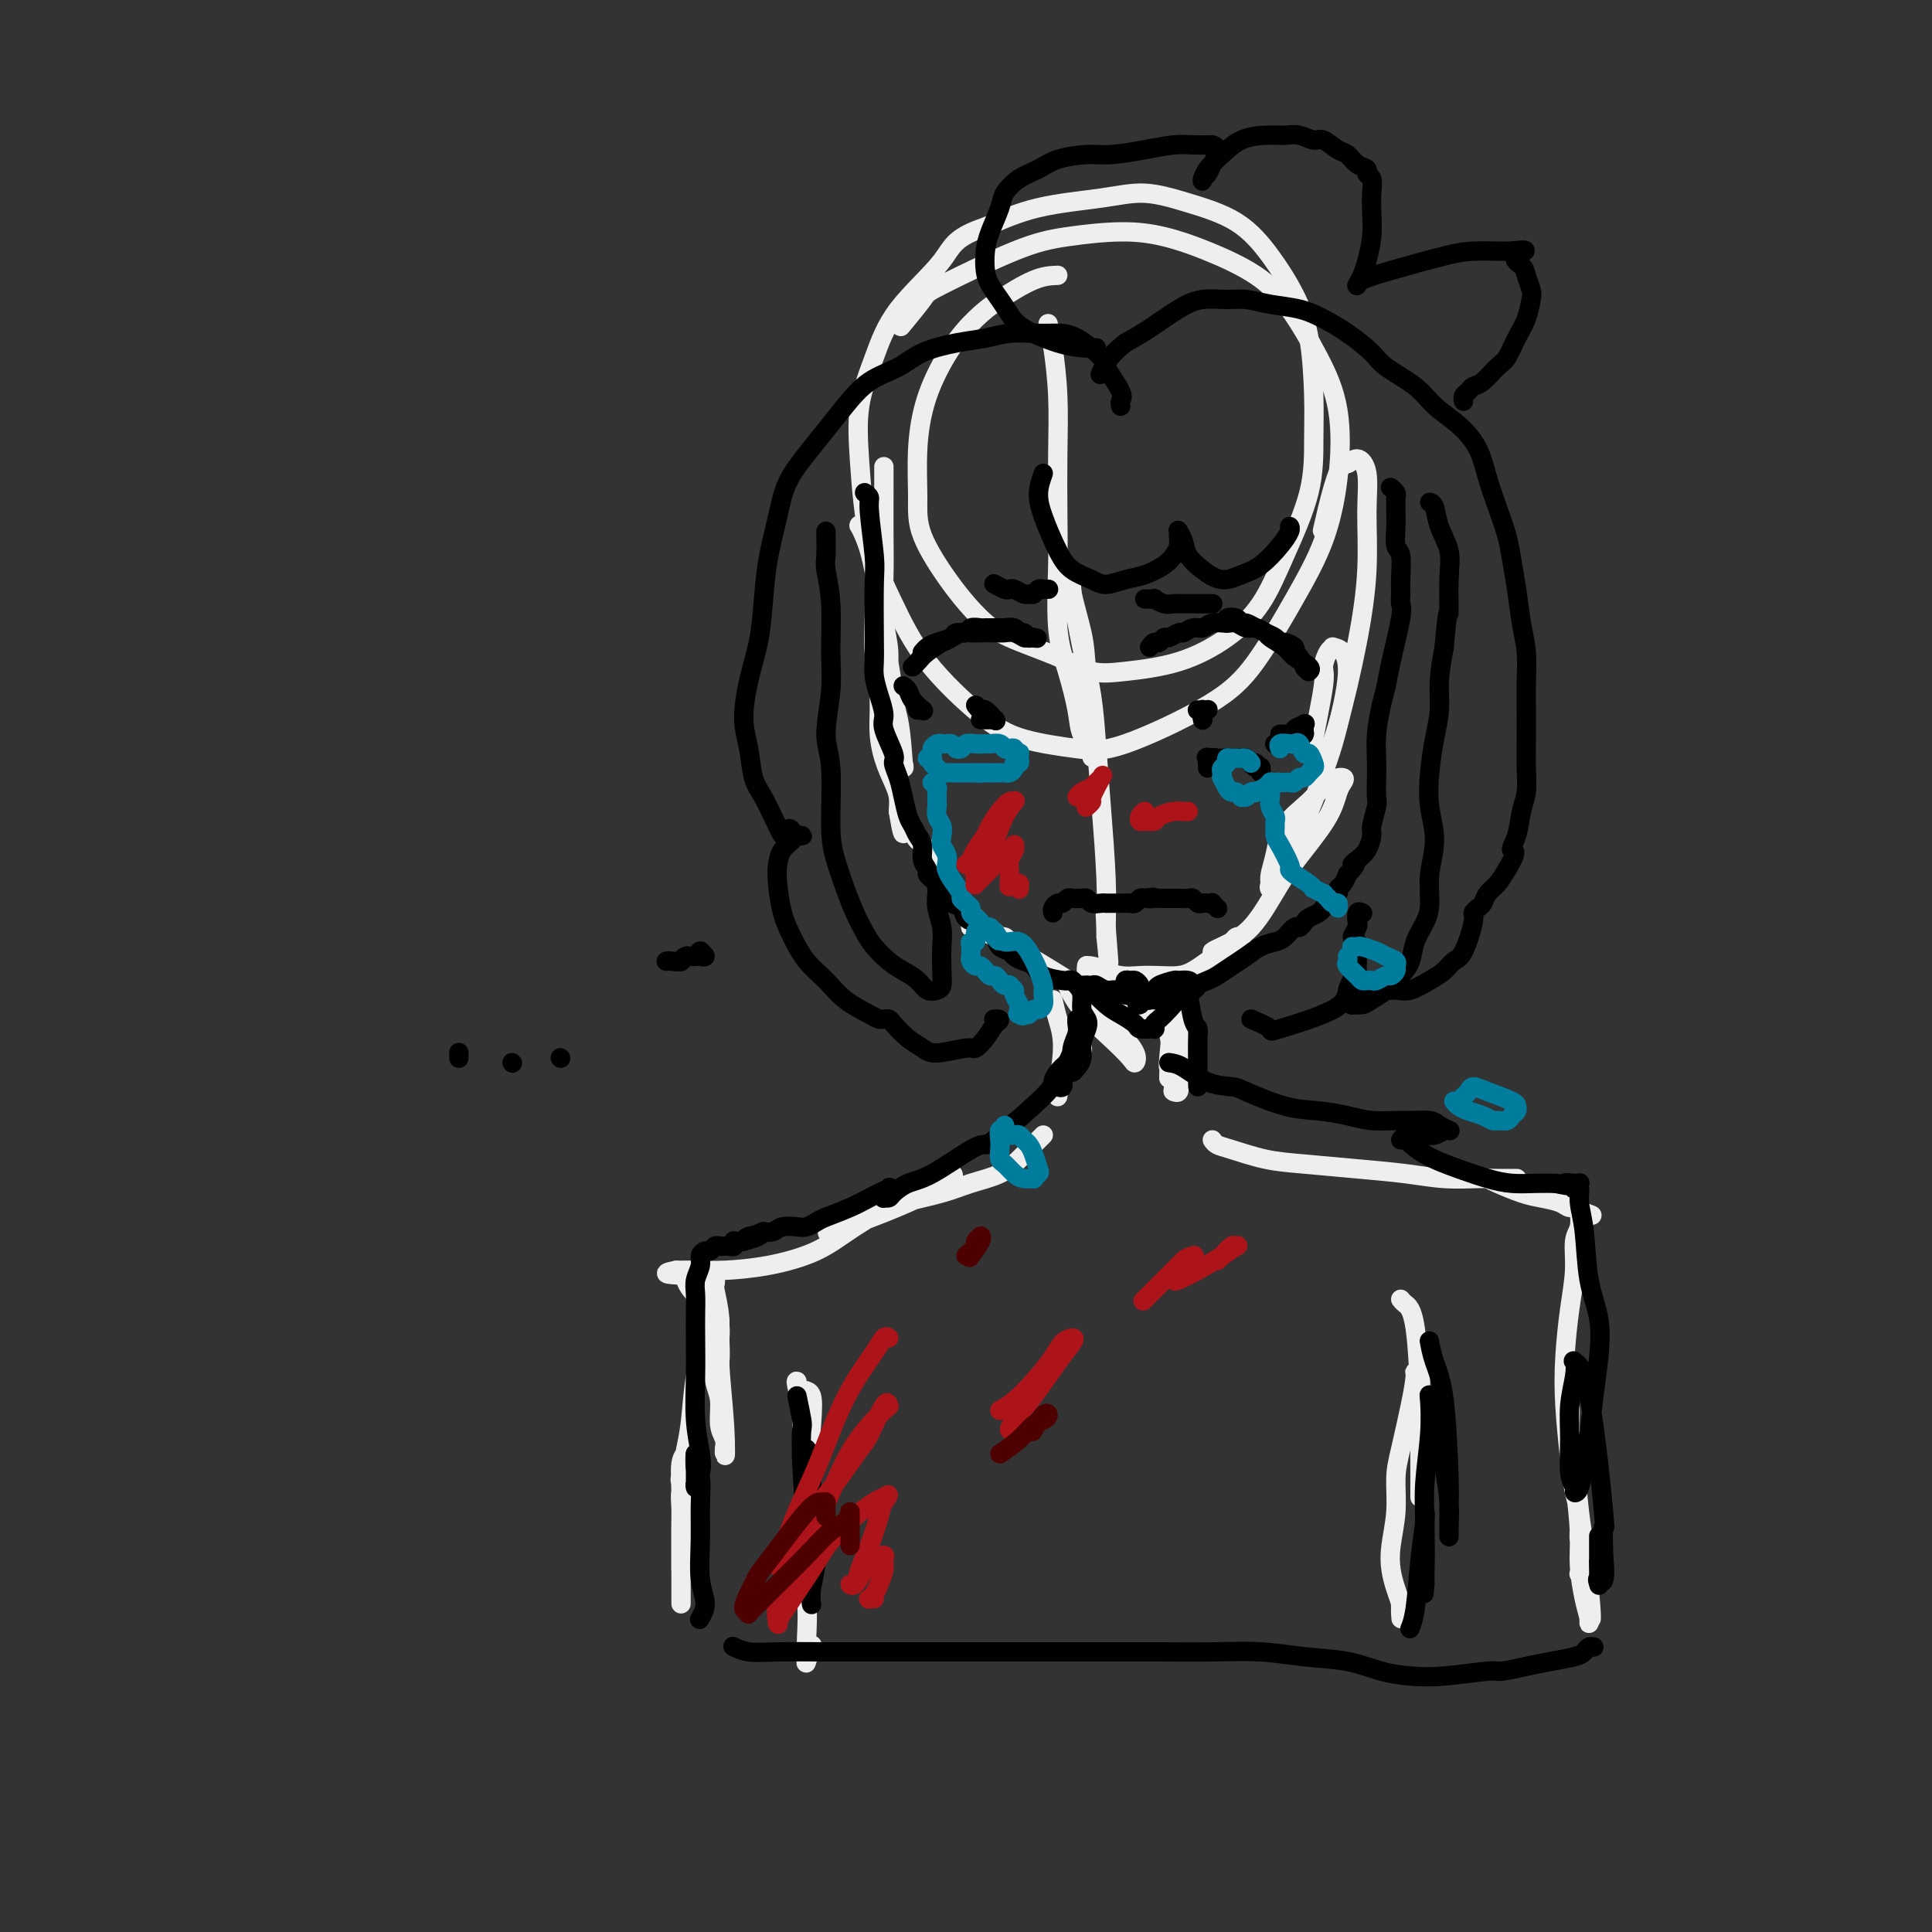 <svg viewBox='0 0 400 400' version='1.1' xmlns='http://www.w3.org/2000/svg' xmlns:xlink='http://www.w3.org/1999/xlink'><rect x="0" y="0" width="400" height="400" fill="#333333" stroke="none"/><g fill='none' stroke='#EEEEEE' stroke-width='4' stroke-linecap='round' stroke-linejoin='round'><path d='M219,57c-1.441,0.059 -2.883,0.118 -5,1c-2.117,0.882 -4.911,2.587 -7,4c-2.089,1.413 -3.474,2.532 -5,4c-1.526,1.468 -3.195,3.283 -5,6c-1.805,2.717 -3.748,6.335 -5,10c-1.252,3.665 -1.813,7.376 -2,11c-0.187,3.624 -0.001,7.161 0,10c0.001,2.839 -0.182,4.979 1,8c1.182,3.021 3.728,6.922 6,10c2.272,3.078 4.269,5.334 6,7c1.731,1.666 3.197,2.744 6,4c2.803,1.256 6.943,2.691 10,4c3.057,1.309 5.030,2.493 7,3c1.970,0.507 3.936,0.337 7,0c3.064,-0.337 7.228,-0.840 11,-2c3.772,-1.160 7.154,-2.976 10,-5c2.846,-2.024 5.155,-4.257 7,-7c1.845,-2.743 3.225,-5.995 5,-10c1.775,-4.005 3.946,-8.764 5,-13c1.054,-4.236 0.990,-7.950 1,-11c0.010,-3.050 0.093,-5.435 0,-9c-0.093,-3.565 -0.363,-8.309 -1,-12c-0.637,-3.691 -1.641,-6.328 -3,-9c-1.359,-2.672 -3.073,-5.379 -5,-8c-1.927,-2.621 -4.065,-5.157 -7,-7c-2.935,-1.843 -6.665,-2.994 -10,-4c-3.335,-1.006 -6.275,-1.868 -9,-2c-2.725,-0.132 -5.234,0.464 -9,1c-3.766,0.536 -8.790,1.010 -13,2c-4.210,0.990 -7.605,2.495 -11,4'/><path d='M204,47c-6.666,2.190 -6.831,4.166 -9,7c-2.169,2.834 -6.343,6.525 -9,10c-2.657,3.475 -3.798,6.735 -5,10c-1.202,3.265 -2.467,6.535 -3,10c-0.533,3.465 -0.336,7.126 0,12c0.336,4.874 0.811,10.962 2,16c1.189,5.038 3.093,9.027 5,13c1.907,3.973 3.819,7.929 7,12c3.181,4.071 7.633,8.258 11,11c3.367,2.742 5.650,4.039 9,5c3.350,0.961 7.766,1.584 11,2c3.234,0.416 5.285,0.623 10,-1c4.715,-1.623 12.093,-5.078 17,-8c4.907,-2.922 7.342,-5.313 10,-9c2.658,-3.687 5.539,-8.670 8,-13c2.461,-4.330 4.502,-8.008 6,-12c1.498,-3.992 2.454,-8.300 3,-13c0.546,-4.700 0.684,-9.794 0,-14c-0.684,-4.206 -2.189,-7.526 -4,-11c-1.811,-3.474 -3.928,-7.103 -6,-10c-2.072,-2.897 -4.099,-5.061 -7,-7c-2.901,-1.939 -6.678,-3.653 -10,-5c-3.322,-1.347 -6.190,-2.326 -9,-3c-2.810,-0.674 -5.562,-1.043 -9,-1c-3.438,0.043 -7.563,0.499 -11,1c-3.437,0.501 -6.186,1.046 -11,3c-4.814,1.954 -11.692,5.318 -15,7c-3.308,1.682 -3.044,1.684 -4,3c-0.956,1.316 -3.130,3.948 -4,5c-0.870,1.052 -0.435,0.526 0,0'/><path d='M217,67c0.310,1.265 0.619,2.530 1,5c0.381,2.470 0.833,6.146 1,10c0.167,3.854 0.051,7.886 0,12c-0.051,4.114 -0.035,8.312 0,12c0.035,3.688 0.088,6.867 0,11c-0.088,4.133 -0.317,9.219 0,13c0.317,3.781 1.181,6.257 2,9c0.819,2.743 1.592,5.752 2,8c0.408,2.248 0.450,3.736 1,5c0.550,1.264 1.608,2.303 2,3c0.392,0.697 0.117,1.051 0,1c-0.117,-0.051 -0.077,-0.506 0,0c0.077,0.506 0.192,1.974 0,-1c-0.192,-2.974 -0.692,-10.391 -1,-15c-0.308,-4.609 -0.424,-6.409 -1,-9c-0.576,-2.591 -1.613,-5.971 -2,-8c-0.387,-2.029 -0.125,-2.707 0,-3c0.125,-0.293 0.114,-0.202 0,0c-0.114,0.202 -0.329,0.513 0,3c0.329,2.487 1.202,7.148 2,11c0.798,3.852 1.520,6.894 2,10c0.480,3.106 0.717,6.274 1,10c0.283,3.726 0.612,8.009 1,13c0.388,4.991 0.835,10.690 1,15c0.165,4.310 0.047,7.231 0,9c-0.047,1.769 -0.024,2.384 0,3'/><path d='M229,194c1.083,11.119 0.292,1.917 0,-2c-0.292,-3.917 -0.083,-2.548 0,-2c0.083,0.548 0.042,0.274 0,0'/><path d='M183,97c-0.001,-0.342 -0.001,-0.684 0,0c0.001,0.684 0.005,2.392 0,5c-0.005,2.608 -0.017,6.114 0,9c0.017,2.886 0.064,5.151 0,8c-0.064,2.849 -0.238,6.282 0,9c0.238,2.718 0.888,4.722 1,7c0.112,2.278 -0.314,4.829 0,7c0.314,2.171 1.368,3.961 2,7c0.632,3.039 0.843,7.326 1,9c0.157,1.674 0.260,0.735 0,0c-0.260,-0.735 -0.884,-1.266 -1,-2c-0.116,-0.734 0.277,-1.672 0,-5c-0.277,-3.328 -1.222,-9.045 -2,-14c-0.778,-4.955 -1.387,-9.148 -2,-13c-0.613,-3.852 -1.229,-7.363 -2,-10c-0.771,-2.637 -1.695,-4.399 -2,-5c-0.305,-0.601 0.010,-0.042 0,0c-0.010,0.042 -0.343,-0.433 0,0c0.343,0.433 1.364,1.772 2,3c0.636,1.228 0.888,2.343 1,5c0.112,2.657 0.085,6.856 0,10c-0.085,3.144 -0.226,5.233 0,8c0.226,2.767 0.821,6.211 1,9c0.179,2.789 -0.057,4.924 0,7c0.057,2.076 0.407,4.092 1,6c0.593,1.908 1.429,3.706 2,5c0.571,1.294 0.877,2.084 1,3c0.123,0.916 0.061,1.958 0,3'/><path d='M186,168c1.476,9.079 1.165,2.277 1,0c-0.165,-2.277 -0.186,-0.030 0,1c0.186,1.030 0.579,0.841 1,1c0.421,0.159 0.871,0.666 1,1c0.129,0.334 -0.061,0.496 0,1c0.061,0.504 0.374,1.349 1,2c0.626,0.651 1.566,1.109 2,2c0.434,0.891 0.362,2.216 1,3c0.638,0.784 1.987,1.025 3,2c1.013,0.975 1.690,2.682 2,4c0.310,1.318 0.254,2.247 1,3c0.746,0.753 2.294,1.330 3,2c0.706,0.670 0.570,1.432 1,2c0.430,0.568 1.425,0.940 2,1c0.575,0.060 0.728,-0.194 1,0c0.272,0.194 0.662,0.836 1,1c0.338,0.164 0.624,-0.152 1,0c0.376,0.152 0.841,0.770 1,1c0.159,0.230 0.012,0.073 0,0c-0.012,-0.073 0.110,-0.062 0,0c-0.110,0.062 -0.452,0.174 -1,0c-0.548,-0.174 -1.303,-0.633 -2,-1c-0.697,-0.367 -1.336,-0.643 -2,-1c-0.664,-0.357 -1.354,-0.796 -2,-1c-0.646,-0.204 -1.247,-0.173 -1,0c0.247,0.173 1.342,0.488 1,0c-0.342,-0.488 -2.123,-1.780 1,0c3.123,1.780 11.148,6.633 15,9c3.852,2.367 3.529,2.248 5,3c1.471,0.752 4.735,2.376 8,4'/><path d='M231,208c5.591,2.748 4.568,1.616 5,1c0.432,-0.616 2.317,-0.718 3,-1c0.683,-0.282 0.162,-0.745 0,-1c-0.162,-0.255 0.033,-0.303 -1,-1c-1.033,-0.697 -3.296,-2.044 -5,-3c-1.704,-0.956 -2.850,-1.520 -4,-2c-1.150,-0.480 -2.304,-0.875 -3,-1c-0.696,-0.125 -0.932,0.019 -1,0c-0.068,-0.019 0.033,-0.201 0,0c-0.033,0.201 -0.201,0.785 0,1c0.201,0.215 0.770,0.061 1,0c0.230,-0.061 0.122,-0.030 0,0c-0.122,0.030 -0.260,0.061 0,0c0.260,-0.061 0.916,-0.212 2,0c1.084,0.212 2.597,0.787 4,1c1.403,0.213 2.696,0.066 4,0c1.304,-0.066 2.618,-0.049 4,0c1.382,0.049 2.832,0.129 4,0c1.168,-0.129 2.053,-0.468 3,-1c0.947,-0.532 1.956,-1.257 3,-2c1.044,-0.743 2.123,-1.505 3,-2c0.877,-0.495 1.552,-0.722 2,-1c0.448,-0.278 0.668,-0.607 1,-1c0.332,-0.393 0.777,-0.849 1,-1c0.223,-0.151 0.223,0.002 0,0c-0.223,-0.002 -0.670,-0.158 -1,0c-0.330,0.158 -0.542,0.630 -1,1c-0.458,0.370 -1.162,0.638 -2,1c-0.838,0.362 -1.811,0.818 -2,1c-0.189,0.182 0.405,0.091 1,0'/><path d='M252,197c-0.675,0.203 -0.364,-0.289 1,-1c1.364,-0.711 3.780,-1.640 6,-4c2.220,-2.360 4.244,-6.152 6,-9c1.756,-2.848 3.243,-4.753 5,-7c1.757,-2.247 3.783,-4.836 5,-7c1.217,-2.164 1.626,-3.903 2,-5c0.374,-1.097 0.714,-1.552 1,-2c0.286,-0.448 0.519,-0.889 0,-1c-0.519,-0.111 -1.789,0.109 -3,1c-1.211,0.891 -2.363,2.452 -4,4c-1.637,1.548 -3.759,3.084 -5,5c-1.241,1.916 -1.602,4.211 -2,6c-0.398,1.789 -0.832,3.071 -1,4c-0.168,0.929 -0.071,1.504 0,2c0.071,0.496 0.116,0.913 0,1c-0.116,0.087 -0.393,-0.157 0,-1c0.393,-0.843 1.457,-2.285 3,-5c1.543,-2.715 3.567,-6.704 5,-10c1.433,-3.296 2.277,-5.899 3,-8c0.723,-2.101 1.324,-3.701 2,-6c0.676,-2.299 1.425,-5.296 2,-8c0.575,-2.704 0.974,-5.116 1,-7c0.026,-1.884 -0.323,-3.241 -1,-4c-0.677,-0.759 -1.682,-0.920 -2,-1c-0.318,-0.080 0.051,-0.078 0,0c-0.051,0.078 -0.522,0.231 -1,1c-0.478,0.769 -0.963,2.155 -1,3c-0.037,0.845 0.375,1.151 0,4c-0.375,2.849 -1.536,8.243 -2,11c-0.464,2.757 -0.232,2.879 0,3'/><path d='M272,156c-0.110,3.167 0.615,2.085 1,2c0.385,-0.085 0.428,0.826 1,0c0.572,-0.826 1.671,-3.389 3,-8c1.329,-4.611 2.886,-11.269 4,-17c1.114,-5.731 1.784,-10.536 2,-15c0.216,-4.464 -0.021,-8.586 0,-12c0.021,-3.414 0.301,-6.119 0,-8c-0.301,-1.881 -1.184,-2.937 -2,-3c-0.816,-0.063 -1.564,0.867 -2,1c-0.436,0.133 -0.560,-0.531 -1,0c-0.440,0.531 -1.195,2.258 -2,5c-0.805,2.742 -1.658,6.498 -2,8c-0.342,1.502 -0.171,0.751 0,0'/><path d='M218,207c0.279,1.248 0.558,2.496 1,4c0.442,1.504 1.046,3.264 1,6c-0.046,2.736 -0.741,6.449 -1,8c-0.259,1.551 -0.081,0.939 0,1c0.081,0.061 0.064,0.794 0,1c-0.064,0.206 -0.176,-0.117 0,-1c0.176,-0.883 0.639,-2.327 1,-4c0.361,-1.673 0.619,-3.574 1,-5c0.381,-1.426 0.886,-2.377 1,-3c0.114,-0.623 -0.162,-0.920 0,-1c0.162,-0.080 0.762,0.056 1,0c0.238,-0.056 0.115,-0.304 0,0c-0.115,0.304 -0.223,1.159 0,2c0.223,0.841 0.778,1.669 1,2c0.222,0.331 0.111,0.166 0,0'/><path d='M242,204c0.309,-0.140 0.618,-0.281 1,1c0.382,1.281 0.835,3.983 1,6c0.165,2.017 0.040,3.350 0,5c-0.040,1.650 0.003,3.619 0,5c-0.003,1.381 -0.052,2.174 0,3c0.052,0.826 0.207,1.684 0,2c-0.207,0.316 -0.774,0.089 -1,0c-0.226,-0.089 -0.110,-0.040 0,-1c0.110,-0.960 0.212,-2.929 0,-5c-0.212,-2.071 -0.740,-4.246 -1,-6c-0.260,-1.754 -0.252,-3.089 0,-4c0.252,-0.911 0.747,-1.400 1,-2c0.253,-0.600 0.264,-1.313 0,1c-0.264,2.313 -0.803,7.651 -1,10c-0.197,2.349 -0.053,1.709 0,2c0.053,0.291 0.015,1.512 0,2c-0.015,0.488 -0.008,0.244 0,0'/><path d='M221,203c-0.188,0.009 -0.377,0.018 0,1c0.377,0.982 1.319,2.938 3,5c1.681,2.062 4.103,4.229 6,6c1.897,1.771 3.271,3.145 4,4c0.729,0.855 0.812,1.189 1,1c0.188,-0.189 0.481,-0.902 0,-2c-0.481,-1.098 -1.736,-2.581 -3,-4c-1.264,-1.419 -2.536,-2.772 -4,-4c-1.464,-1.228 -3.121,-2.330 -4,-3c-0.879,-0.670 -0.981,-0.909 -1,-1c-0.019,-0.091 0.045,-0.036 0,0c-0.045,0.036 -0.199,0.051 0,0c0.199,-0.051 0.752,-0.170 1,0c0.248,0.170 0.190,0.628 1,1c0.810,0.372 2.487,0.656 4,1c1.513,0.344 2.861,0.747 4,1c1.139,0.253 2.071,0.356 3,0c0.929,-0.356 1.857,-1.172 3,-2c1.143,-0.828 2.500,-1.668 3,-2c0.500,-0.332 0.141,-0.157 0,0c-0.141,0.157 -0.066,0.294 0,0c0.066,-0.294 0.123,-1.021 0,-1c-0.123,0.021 -0.425,0.790 -1,1c-0.575,0.210 -1.422,-0.140 -2,0c-0.578,0.140 -0.886,0.768 -1,1c-0.114,0.232 -0.032,0.066 0,0c0.032,-0.066 0.016,-0.033 0,0'/><path d='M216,235c-0.587,0.584 -1.175,1.168 -2,2c-0.825,0.832 -1.889,1.914 -3,3c-1.111,1.086 -2.270,2.178 -4,3c-1.730,0.822 -4.030,1.375 -6,2c-1.970,0.625 -3.610,1.324 -6,2c-2.390,0.676 -5.530,1.331 -8,2c-2.470,0.669 -4.270,1.352 -6,2c-1.730,0.648 -3.391,1.261 -5,2c-1.609,0.739 -3.165,1.604 -4,2c-0.835,0.396 -0.949,0.324 0,0c0.949,-0.324 2.960,-0.900 6,-2c3.040,-1.100 7.109,-2.725 10,-4c2.891,-1.275 4.603,-2.202 6,-3c1.397,-0.798 2.480,-1.467 3,-2c0.520,-0.533 0.479,-0.929 0,-1c-0.479,-0.071 -1.394,0.184 -3,1c-1.606,0.816 -3.903,2.194 -7,4c-3.097,1.806 -6.995,4.039 -10,6c-3.005,1.961 -5.118,3.650 -8,5c-2.882,1.350 -6.534,2.362 -10,3c-3.466,0.638 -6.746,0.903 -9,1c-2.254,0.097 -3.483,0.026 -5,0c-1.517,-0.026 -3.321,-0.007 -4,0c-0.679,0.007 -0.234,0.002 0,0c0.234,-0.002 0.255,-0.001 0,0c-0.255,0.001 -0.787,0.000 -1,0c-0.213,-0.000 -0.106,-0.000 0,0'/><path d='M140,263c-4.296,0.831 -0.535,0.910 1,1c1.535,0.090 0.846,0.191 1,1c0.154,0.809 1.152,2.326 2,3c0.848,0.674 1.548,0.506 2,1c0.452,0.494 0.657,1.651 1,2c0.343,0.349 0.824,-0.111 1,0c0.176,0.111 0.047,0.792 0,1c-0.047,0.208 -0.013,-0.057 0,0c0.013,0.057 0.003,0.438 0,1c-0.003,0.562 -0.001,1.306 0,2c0.001,0.694 0.000,1.337 0,2c-0.000,0.663 0.000,1.345 0,2c-0.000,0.655 -0.001,1.283 0,2c0.001,0.717 0.004,1.524 0,2c-0.004,0.476 -0.015,0.623 0,1c0.015,0.377 0.057,0.984 0,1c-0.057,0.016 -0.211,-0.560 0,-1c0.211,-0.440 0.788,-0.743 1,-2c0.212,-1.257 0.058,-3.467 0,-5c-0.058,-1.533 -0.019,-2.390 0,-3c0.019,-0.610 0.018,-0.974 0,-1c-0.018,-0.026 -0.053,0.287 0,1c0.053,0.713 0.195,1.825 0,3c-0.195,1.175 -0.728,2.412 -1,4c-0.272,1.588 -0.283,3.528 0,5c0.283,1.472 0.860,2.476 1,4c0.140,1.524 -0.159,3.569 0,5c0.159,1.431 0.775,2.250 1,3c0.225,0.750 0.061,1.433 0,2c-0.061,0.567 -0.017,1.019 0,1c0.017,-0.019 0.009,-0.510 0,-1'/><path d='M150,300c0.220,3.556 0.269,-0.554 0,-5c-0.269,-4.446 -0.856,-9.228 -1,-13c-0.144,-3.772 0.154,-6.534 0,-9c-0.154,-2.466 -0.761,-4.636 -1,-6c-0.239,-1.364 -0.109,-1.923 0,-2c0.109,-0.077 0.198,0.327 0,1c-0.198,0.673 -0.683,1.617 -1,3c-0.317,1.383 -0.467,3.207 -1,6c-0.533,2.793 -1.450,6.555 -2,10c-0.550,3.445 -0.732,6.573 -1,9c-0.268,2.427 -0.622,4.153 -1,6c-0.378,1.847 -0.781,3.814 -1,5c-0.219,1.186 -0.255,1.590 0,2c0.255,0.410 0.800,0.825 1,1c0.200,0.175 0.055,0.109 0,0c-0.055,-0.109 -0.018,-0.261 0,-1c0.018,-0.739 0.019,-2.066 0,-3c-0.019,-0.934 -0.058,-1.475 0,-2c0.058,-0.525 0.212,-1.032 0,-1c-0.212,0.032 -0.789,0.605 -1,2c-0.211,1.395 -0.057,3.613 0,6c0.057,2.387 0.015,4.944 0,7c-0.015,2.056 -0.004,3.613 0,5c0.004,1.387 0.001,2.606 0,4c-0.001,1.394 -0.000,2.963 0,4c0.000,1.037 0.000,1.543 0,2c-0.000,0.457 -0.000,0.865 0,1c0.000,0.135 0.000,-0.002 0,0c-0.000,0.002 -0.000,0.143 0,-1c0.000,-1.143 0.000,-3.572 0,-6'/><path d='M141,325c-0.004,-2.636 -0.015,-5.726 0,-8c0.015,-2.274 0.056,-3.732 0,-5c-0.056,-1.268 -0.207,-2.344 0,-3c0.207,-0.656 0.774,-0.890 1,-1c0.226,-0.110 0.113,-0.096 0,0c-0.113,0.096 -0.226,0.273 0,1c0.226,0.727 0.792,2.003 1,3c0.208,0.997 0.060,1.713 0,2c-0.060,0.287 -0.030,0.143 0,0'/><path d='M251,236c0.249,0.364 0.499,0.727 1,1c0.501,0.273 1.254,0.454 3,1c1.746,0.546 4.484,1.456 7,2c2.516,0.544 4.809,0.720 8,1c3.191,0.280 7.280,0.663 11,1c3.720,0.337 7.070,0.626 10,1c2.930,0.374 5.440,0.832 8,1c2.560,0.168 5.169,0.045 7,0c1.831,-0.045 2.883,-0.012 4,0c1.117,0.012 2.297,0.003 3,0c0.703,-0.003 0.929,-0.001 1,0c0.071,0.001 -0.012,0.000 0,0c0.012,-0.000 0.119,-0.000 0,0c-0.119,0.000 -0.463,-0.000 -1,0c-0.537,0.000 -1.268,0.000 -2,0c-0.732,-0.000 -1.465,-0.001 -2,0c-0.535,0.001 -0.872,0.002 -1,0c-0.128,-0.002 -0.047,-0.008 0,0c0.047,0.008 0.059,0.030 0,0c-0.059,-0.030 -0.188,-0.110 0,0c0.188,0.110 0.693,0.412 2,1c1.307,0.588 3.416,1.463 5,2c1.584,0.537 2.644,0.736 4,1c1.356,0.264 3.007,0.593 4,1c0.993,0.407 1.328,0.893 2,1c0.672,0.107 1.681,-0.163 2,0c0.319,0.163 -0.052,0.761 0,1c0.052,0.239 0.526,0.120 1,0'/><path d='M328,251c3.005,1.124 1.016,0.433 0,0c-1.016,-0.433 -1.060,-0.609 -1,0c0.060,0.609 0.223,2.004 0,3c-0.223,0.996 -0.831,1.594 -1,3c-0.169,1.406 0.101,3.620 0,6c-0.101,2.380 -0.574,4.926 -1,8c-0.426,3.074 -0.804,6.676 -1,10c-0.196,3.324 -0.211,6.369 0,10c0.211,3.631 0.649,7.848 1,11c0.351,3.152 0.616,5.240 1,7c0.384,1.760 0.888,3.191 1,5c0.112,1.809 -0.169,3.997 0,5c0.169,1.003 0.789,0.820 1,1c0.211,0.180 0.014,0.723 0,1c-0.014,0.277 0.155,0.288 0,-1c-0.155,-1.288 -0.635,-3.876 -1,-7c-0.365,-3.124 -0.616,-6.785 -1,-10c-0.384,-3.215 -0.902,-5.985 -1,-8c-0.098,-2.015 0.225,-3.275 0,-4c-0.225,-0.725 -0.999,-0.916 -1,-1c-0.001,-0.084 0.769,-0.062 1,1c0.231,1.062 -0.079,3.165 0,6c0.079,2.835 0.547,6.402 1,10c0.453,3.598 0.892,7.227 1,10c0.108,2.773 -0.115,4.691 0,7c0.115,2.309 0.567,5.009 1,7c0.433,1.991 0.848,3.274 1,4c0.152,0.726 0.041,0.896 0,1c-0.041,0.104 -0.011,0.143 0,0c0.011,-0.143 0.003,-0.470 0,-1c-0.003,-0.530 -0.002,-1.265 0,-2'/><path d='M329,333c0.818,5.697 0.363,-1.062 0,-4c-0.363,-2.938 -0.633,-2.056 -1,-2c-0.367,0.056 -0.829,-0.716 -1,-1c-0.171,-0.284 -0.049,-0.081 0,0c0.049,0.081 0.024,0.041 0,0'/><path d='M290,269c0.226,0.286 0.453,0.573 1,1c0.547,0.427 1.415,0.996 2,5c0.585,4.004 0.889,11.443 1,16c0.111,4.557 0.030,6.231 0,8c-0.030,1.769 -0.008,3.632 0,5c0.008,1.368 0.002,2.242 0,3c-0.002,0.758 -0.000,1.402 0,2c0.000,0.598 -0.000,1.151 0,1c0.000,-0.151 0.001,-1.007 0,-1c-0.001,0.007 -0.004,0.878 0,-1c0.004,-1.878 0.016,-6.503 0,-10c-0.016,-3.497 -0.059,-5.864 0,-8c0.059,-2.136 0.220,-4.039 0,-5c-0.220,-0.961 -0.819,-0.980 -1,-1c-0.181,-0.020 0.058,-0.041 0,1c-0.058,1.041 -0.411,3.145 -1,6c-0.589,2.855 -1.412,6.461 -2,9c-0.588,2.539 -0.939,4.009 -1,6c-0.061,1.991 0.170,4.502 0,7c-0.170,2.498 -0.739,4.984 -1,7c-0.261,2.016 -0.214,3.564 0,5c0.214,1.436 0.593,2.760 1,4c0.407,1.240 0.841,2.394 1,3c0.159,0.606 0.043,0.663 0,1c-0.043,0.337 -0.012,0.953 0,1c0.012,0.047 0.006,-0.477 0,-1'/><path d='M290,333c0.155,4.179 0.042,1.125 0,0c-0.042,-1.125 -0.012,-0.321 0,0c0.012,0.321 0.006,0.161 0,0'/><path d='M165,286c-0.121,-0.069 -0.243,-0.138 0,1c0.243,1.138 0.850,3.485 1,6c0.150,2.515 -0.156,5.200 0,8c0.156,2.800 0.774,5.717 1,8c0.226,2.283 0.061,3.932 0,5c-0.061,1.068 -0.016,1.555 0,3c0.016,1.445 0.003,3.847 0,5c-0.003,1.153 0.003,1.058 0,1c-0.003,-0.058 -0.014,-0.078 0,0c0.014,0.078 0.052,0.256 0,-2c-0.052,-2.256 -0.196,-6.945 0,-12c0.196,-5.055 0.732,-10.477 1,-14c0.268,-3.523 0.268,-5.147 0,-6c-0.268,-0.853 -0.802,-0.934 -1,-1c-0.198,-0.066 -0.058,-0.117 0,0c0.058,0.117 0.033,0.402 0,1c-0.033,0.598 -0.076,1.510 0,4c0.076,2.490 0.269,6.558 0,11c-0.269,4.442 -1.000,9.257 -1,14c0.000,4.743 0.732,9.414 1,13c0.268,3.586 0.071,6.088 0,8c-0.071,1.912 -0.015,3.233 0,4c0.015,0.767 -0.010,0.979 0,1c0.010,0.021 0.054,-0.149 0,0c-0.054,0.149 -0.207,0.617 0,0c0.207,-0.617 0.773,-2.319 1,-3c0.227,-0.681 0.113,-0.340 0,0'/></g>
<g fill='none' stroke='#000000' stroke-width='4' stroke-linecap='round' stroke-linejoin='round'><path d='M179,102c0.453,0.329 0.906,0.657 1,1c0.094,0.343 -0.171,0.700 0,3c0.171,2.300 0.777,6.544 1,9c0.223,2.456 0.062,3.125 0,6c-0.062,2.875 -0.026,7.957 0,11c0.026,3.043 0.043,4.048 0,5c-0.043,0.952 -0.147,1.852 0,3c0.147,1.148 0.546,2.544 1,4c0.454,1.456 0.962,2.973 1,4c0.038,1.027 -0.393,1.565 0,3c0.393,1.435 1.611,3.767 2,5c0.389,1.233 -0.050,1.366 0,2c0.050,0.634 0.591,1.770 1,3c0.409,1.230 0.688,2.555 1,4c0.312,1.445 0.657,3.010 1,4c0.343,0.990 0.684,1.407 1,2c0.316,0.593 0.606,1.363 1,2c0.394,0.637 0.893,1.140 1,2c0.107,0.860 -0.179,2.076 0,3c0.179,0.924 0.821,1.557 1,2c0.179,0.443 -0.106,0.696 0,1c0.106,0.304 0.602,0.658 1,1c0.398,0.342 0.699,0.671 1,1'/><path d='M194,183c1.655,5.129 0.293,1.951 0,1c-0.293,-0.951 0.484,0.326 1,1c0.516,0.674 0.771,0.744 1,1c0.229,0.256 0.431,0.698 1,1c0.569,0.302 1.504,0.465 2,1c0.496,0.535 0.551,1.442 1,2c0.449,0.558 1.290,0.765 2,1c0.710,0.235 1.289,0.497 2,1c0.711,0.503 1.555,1.248 2,2c0.445,0.752 0.490,1.510 1,2c0.510,0.490 1.485,0.712 2,1c0.515,0.288 0.569,0.641 1,1c0.431,0.359 1.239,0.723 2,1c0.761,0.277 1.475,0.465 2,1c0.525,0.535 0.862,1.415 2,2c1.138,0.585 3.077,0.875 4,1c0.923,0.125 0.829,0.086 1,0c0.171,-0.086 0.608,-0.220 1,0c0.392,0.220 0.738,0.795 1,1c0.262,0.205 0.441,0.040 1,0c0.559,-0.040 1.499,0.046 2,0c0.501,-0.046 0.562,-0.222 1,0c0.438,0.222 1.251,0.844 2,1c0.749,0.156 1.433,-0.154 2,0c0.567,0.154 1.018,0.773 2,1c0.982,0.227 2.495,0.061 3,0c0.505,-0.061 0.001,-0.017 0,0c-0.001,0.017 0.499,0.009 1,0'/><path d='M237,206c3.189,0.635 0.662,0.223 0,0c-0.662,-0.223 0.539,-0.256 1,0c0.461,0.256 0.180,0.801 0,1c-0.180,0.199 -0.259,0.053 0,0c0.259,-0.053 0.857,-0.013 1,0c0.143,0.013 -0.168,-0.000 0,0c0.168,0.000 0.815,0.015 1,0c0.185,-0.015 -0.094,-0.060 0,0c0.094,0.060 0.559,0.223 1,0c0.441,-0.223 0.856,-0.834 1,-1c0.144,-0.166 0.016,0.111 1,0c0.984,-0.111 3.082,-0.610 4,-1c0.918,-0.390 0.658,-0.671 1,-1c0.342,-0.329 1.288,-0.708 2,-1c0.712,-0.292 1.192,-0.498 2,-1c0.808,-0.502 1.945,-1.299 3,-2c1.055,-0.701 2.027,-1.306 3,-2c0.973,-0.694 1.948,-1.478 3,-2c1.052,-0.522 2.180,-0.784 3,-1c0.820,-0.216 1.332,-0.387 2,-1c0.668,-0.613 1.492,-1.670 2,-2c0.508,-0.330 0.700,0.066 1,0c0.300,-0.066 0.709,-0.594 1,-1c0.291,-0.406 0.464,-0.690 1,-1c0.536,-0.310 1.435,-0.647 2,-1c0.565,-0.353 0.795,-0.724 1,-1c0.205,-0.276 0.384,-0.458 1,-1c0.616,-0.542 1.670,-1.444 2,-2c0.330,-0.556 -0.065,-0.765 0,-1c0.065,-0.235 0.590,-0.496 1,-1c0.410,-0.504 0.705,-1.252 1,-2'/><path d='M279,181c2.514,-2.579 1.300,-2.026 1,-2c-0.300,0.026 0.316,-0.476 1,-1c0.684,-0.524 1.437,-1.069 2,-2c0.563,-0.931 0.935,-2.247 1,-3c0.065,-0.753 -0.179,-0.941 0,-2c0.179,-1.059 0.779,-2.987 1,-4c0.221,-1.013 0.062,-1.110 0,-2c-0.062,-0.890 -0.027,-2.573 0,-4c0.027,-1.427 0.048,-2.599 0,-4c-0.048,-1.401 -0.163,-3.030 0,-5c0.163,-1.970 0.604,-4.281 1,-6c0.396,-1.719 0.747,-2.845 1,-4c0.253,-1.155 0.407,-2.341 1,-5c0.593,-2.659 1.624,-6.793 2,-9c0.376,-2.207 0.097,-2.487 0,-3c-0.097,-0.513 -0.012,-1.260 0,-2c0.012,-0.740 -0.049,-1.472 0,-3c0.049,-1.528 0.209,-3.852 0,-5c-0.209,-1.148 -0.788,-1.120 -1,-2c-0.212,-0.880 -0.056,-2.669 0,-4c0.056,-1.331 0.011,-2.203 0,-3c-0.011,-0.797 0.011,-1.520 0,-2c-0.011,-0.480 -0.054,-0.716 0,-1c0.054,-0.284 0.207,-0.615 0,-1c-0.207,-0.385 -0.773,-0.824 -1,-1c-0.227,-0.176 -0.113,-0.088 0,0'/><path d='M189,138c-0.078,0.069 -0.156,0.138 0,0c0.156,-0.138 0.546,-0.485 1,-1c0.454,-0.515 0.971,-1.200 2,-2c1.029,-0.800 2.570,-1.716 3,-2c0.430,-0.284 -0.251,0.064 0,0c0.251,-0.064 1.433,-0.539 2,-1c0.567,-0.461 0.518,-0.908 1,-1c0.482,-0.092 1.493,0.172 2,0c0.507,-0.172 0.508,-0.778 1,-1c0.492,-0.222 1.475,-0.059 2,0c0.525,0.059 0.592,0.015 1,0c0.408,-0.015 1.156,0.000 2,0c0.844,-0.000 1.784,-0.015 2,0c0.216,0.015 -0.292,0.060 0,0c0.292,-0.060 1.385,-0.226 2,0c0.615,0.226 0.752,0.845 1,1c0.248,0.155 0.606,-0.155 1,0c0.394,0.155 0.824,0.773 1,1c0.176,0.227 0.099,0.061 0,0c-0.099,-0.061 -0.219,-0.016 0,0c0.219,0.016 0.777,0.005 1,0c0.223,-0.005 0.112,-0.002 0,0'/><path d='M214,132c1.820,0.293 -0.130,0.026 -1,0c-0.870,-0.026 -0.660,0.189 -1,0c-0.340,-0.189 -1.232,-0.783 -2,-1c-0.768,-0.217 -1.413,-0.059 -2,0c-0.587,0.059 -1.115,0.019 -2,0c-0.885,-0.019 -2.128,-0.016 -3,0c-0.872,0.016 -1.375,0.046 -2,0c-0.625,-0.046 -1.373,-0.166 -2,0c-0.627,0.166 -1.135,0.619 -2,1c-0.865,0.381 -2.088,0.691 -3,1c-0.912,0.309 -1.512,0.619 -2,1c-0.488,0.381 -0.862,0.833 -1,1c-0.138,0.167 -0.039,0.048 0,0c0.039,-0.048 0.020,-0.024 0,0'/><path d='M202,146c0.370,0.483 0.740,0.967 1,1c0.260,0.033 0.409,-0.383 1,0c0.591,0.383 1.623,1.567 2,2c0.377,0.433 0.098,0.116 0,0c-0.098,-0.116 -0.015,-0.031 0,0c0.015,0.031 -0.038,0.008 0,0c0.038,-0.008 0.168,-0.002 0,0c-0.168,0.002 -0.633,0.001 -1,0c-0.367,-0.001 -0.634,-0.000 -1,0c-0.366,0.000 -0.830,0.000 -1,0c-0.170,-0.000 -0.046,-0.000 0,0c0.046,0.000 0.013,0.000 0,0c-0.013,-0.000 -0.007,-0.000 0,0'/><path d='M187,142c0.370,0.257 0.740,0.514 1,1c0.260,0.486 0.410,1.202 1,2c0.590,0.798 1.618,1.678 2,2c0.382,0.322 0.116,0.086 0,0c-0.116,-0.086 -0.084,-0.023 0,0c0.084,0.023 0.218,0.006 0,0c-0.218,-0.006 -0.790,-0.002 -1,0c-0.210,0.002 -0.060,0.000 0,0c0.060,-0.000 0.030,-0.000 0,0'/><path d='M218,189c-0.089,-0.301 -0.179,-0.603 0,-1c0.179,-0.397 0.625,-0.891 1,-1c0.375,-0.109 0.679,0.167 1,0c0.321,-0.167 0.660,-0.776 1,-1c0.340,-0.224 0.683,-0.061 1,0c0.317,0.061 0.609,0.020 1,0c0.391,-0.020 0.882,-0.019 1,0c0.118,0.019 -0.136,0.058 0,0c0.136,-0.058 0.662,-0.212 1,0c0.338,0.212 0.487,0.789 1,1c0.513,0.211 1.391,0.057 2,0c0.609,-0.057 0.951,-0.015 1,0c0.049,0.015 -0.193,0.004 0,0c0.193,-0.004 0.821,-0.001 1,0c0.179,0.001 -0.093,0.000 0,0c0.093,-0.000 0.550,-0.000 1,0c0.450,0.000 0.894,0.001 1,0c0.106,-0.001 -0.126,-0.004 0,0c0.126,0.004 0.611,0.015 1,0c0.389,-0.015 0.682,-0.056 1,0c0.318,0.056 0.663,0.207 1,0c0.337,-0.207 0.668,-0.774 1,-1c0.332,-0.226 0.666,-0.113 1,0'/><path d='M237,186c3.130,-0.464 1.453,-0.124 1,0c-0.453,0.124 0.316,0.034 1,0c0.684,-0.034 1.282,-0.010 2,0c0.718,0.010 1.554,0.006 2,0c0.446,-0.006 0.500,-0.016 1,0c0.500,0.016 1.444,0.057 2,0c0.556,-0.057 0.722,-0.211 1,0c0.278,0.211 0.667,0.789 1,1c0.333,0.211 0.610,0.056 1,0c0.390,-0.056 0.893,-0.011 1,0c0.107,0.011 -0.182,-0.011 0,0c0.182,0.011 0.833,0.056 1,0c0.167,-0.056 -0.151,-0.211 0,0c0.151,0.211 0.773,0.789 1,1c0.227,0.211 0.061,0.057 0,0c-0.061,-0.057 -0.017,-0.016 0,0c0.017,0.016 0.009,0.008 0,0'/><path d='M206,121c-0.200,-0.111 -0.401,-0.222 0,0c0.401,0.222 1.403,0.777 2,1c0.597,0.223 0.790,0.113 1,0c0.210,-0.113 0.437,-0.230 1,0c0.563,0.230 1.461,0.808 2,1c0.539,0.192 0.719,-0.001 1,0c0.281,0.001 0.664,0.196 1,0c0.336,-0.196 0.625,-0.785 1,-1c0.375,-0.215 0.836,-0.058 1,0c0.164,0.058 0.030,0.015 0,0c-0.030,-0.015 0.045,-0.004 0,0c-0.045,0.004 -0.208,0.001 0,0c0.208,-0.001 0.787,-0.000 1,0c0.213,0.000 0.061,0.000 0,0c-0.061,-0.000 -0.030,-0.000 0,0'/><path d='M237,124c0.894,0.030 1.787,0.061 2,0c0.213,-0.061 -0.255,-0.212 0,0c0.255,0.212 1.234,0.789 2,1c0.766,0.211 1.319,0.057 2,0c0.681,-0.057 1.492,-0.015 2,0c0.508,0.015 0.715,0.004 1,0c0.285,-0.004 0.650,-0.001 1,0c0.350,0.001 0.686,0.000 1,0c0.314,-0.000 0.606,-0.000 1,0c0.394,0.000 0.890,0.000 1,0c0.110,-0.000 -0.166,-0.000 0,0c0.166,0.000 0.776,0.000 1,0c0.224,-0.000 0.064,-0.000 0,0c-0.064,0.000 -0.032,0.000 0,0'/><path d='M238,134c0.336,-0.455 0.671,-0.911 1,-1c0.329,-0.089 0.651,0.187 1,0c0.349,-0.187 0.726,-0.839 1,-1c0.274,-0.161 0.444,0.168 1,0c0.556,-0.168 1.499,-0.834 2,-1c0.501,-0.166 0.561,0.166 1,0c0.439,-0.166 1.258,-0.830 2,-1c0.742,-0.170 1.406,0.155 2,0c0.594,-0.155 1.118,-0.788 2,-1c0.882,-0.212 2.123,-0.001 3,0c0.877,0.001 1.390,-0.207 2,0c0.610,0.207 1.315,0.830 2,1c0.685,0.170 1.348,-0.113 2,0c0.652,0.113 1.293,0.622 2,1c0.707,0.378 1.481,0.627 2,1c0.519,0.373 0.783,0.872 1,1c0.217,0.128 0.388,-0.116 1,0c0.612,0.116 1.667,0.592 2,1c0.333,0.408 -0.055,0.749 0,1c0.055,0.251 0.553,0.414 1,1c0.447,0.586 0.842,1.596 1,2c0.158,0.404 0.079,0.202 0,0'/><path d='M270,138c0.536,0.845 0.875,0.959 1,1c0.125,0.041 0.036,0.009 0,0c-0.036,-0.009 -0.020,0.006 0,0c0.020,-0.006 0.043,-0.032 0,0c-0.043,0.032 -0.152,0.121 0,0c0.152,-0.121 0.564,-0.452 0,-1c-0.564,-0.548 -2.104,-1.312 -3,-2c-0.896,-0.688 -1.147,-1.299 -2,-2c-0.853,-0.701 -2.309,-1.493 -3,-2c-0.691,-0.507 -0.618,-0.728 -1,-1c-0.382,-0.272 -1.220,-0.596 -2,-1c-0.780,-0.404 -1.501,-0.889 -2,-1c-0.499,-0.111 -0.775,0.153 -1,0c-0.225,-0.153 -0.401,-0.721 -1,-1c-0.599,-0.279 -1.623,-0.267 -2,0c-0.377,0.267 -0.108,0.791 0,1c0.108,0.209 0.054,0.105 0,0'/><path d='M250,147c-0.030,0.022 -0.061,0.044 0,0c0.061,-0.044 0.212,-0.154 0,0c-0.212,0.154 -0.789,0.573 -1,1c-0.211,0.427 -0.057,0.862 0,1c0.057,0.138 0.015,-0.019 0,0c-0.015,0.019 -0.004,0.215 0,0c0.004,-0.215 0.002,-0.842 0,-1c-0.002,-0.158 -0.004,0.154 0,0c0.004,-0.154 0.015,-0.773 0,-1c-0.015,-0.227 -0.057,-0.061 0,0c0.057,0.061 0.211,0.016 0,0c-0.211,-0.016 -0.789,-0.004 -1,0c-0.211,0.004 -0.057,0.001 0,0c0.057,-0.001 0.015,-0.000 0,0c-0.015,0.000 -0.004,0.000 0,0c0.004,-0.000 0.002,-0.000 0,0'/><path d='M264,154c-0.059,0.009 -0.118,0.017 0,0c0.118,-0.017 0.414,-0.061 1,0c0.586,0.061 1.464,0.226 2,0c0.536,-0.226 0.732,-0.844 1,-1c0.268,-0.156 0.608,0.150 1,0c0.392,-0.150 0.837,-0.757 1,-1c0.163,-0.243 0.043,-0.121 0,0c-0.043,0.121 -0.009,0.242 0,0c0.009,-0.242 -0.005,-0.847 0,-1c0.005,-0.153 0.031,0.145 0,0c-0.031,-0.145 -0.117,-0.732 0,-1c0.117,-0.268 0.437,-0.215 0,0c-0.437,0.215 -1.633,0.594 -2,1c-0.367,0.406 0.094,0.841 0,1c-0.094,0.159 -0.742,0.043 -1,0c-0.258,-0.043 -0.125,-0.011 0,0c0.125,0.011 0.244,0.003 0,0c-0.244,-0.003 -0.849,-0.001 -1,0c-0.151,0.001 0.152,0.000 0,0c-0.152,-0.000 -0.758,-0.000 -1,0c-0.242,0.000 -0.121,0.000 0,0'/><path d='M250,159c0.335,-0.845 0.670,-1.690 1,-2c0.330,-0.310 0.655,-0.084 1,0c0.345,0.084 0.708,0.025 1,0c0.292,-0.025 0.512,-0.017 1,0c0.488,0.017 1.245,0.043 2,0c0.755,-0.043 1.509,-0.157 2,0c0.491,0.157 0.720,0.583 1,1c0.280,0.417 0.612,0.826 1,1c0.388,0.174 0.832,0.114 1,0c0.168,-0.114 0.060,-0.283 0,0c-0.060,0.283 -0.071,1.019 0,1c0.071,-0.019 0.226,-0.794 0,-1c-0.226,-0.206 -0.833,0.155 -1,0c-0.167,-0.155 0.106,-0.826 0,-1c-0.106,-0.174 -0.591,0.150 -1,0c-0.409,-0.150 -0.743,-0.772 -1,-1c-0.257,-0.228 -0.436,-0.061 -1,0c-0.564,0.061 -1.512,0.016 -2,0c-0.488,-0.016 -0.516,-0.004 -1,0c-0.484,0.004 -1.424,0.001 -2,0c-0.576,-0.001 -0.788,-0.001 -1,0'/><path d='M251,157c-1.774,-0.448 -1.207,-0.069 -1,0c0.207,0.069 0.056,-0.174 0,0c-0.056,0.174 -0.016,0.764 0,1c0.016,0.236 0.008,0.118 0,0'/><path d='M222,203c0.302,0.274 0.604,0.548 1,1c0.396,0.452 0.887,1.082 1,2c0.113,0.918 -0.151,2.122 0,3c0.151,0.878 0.717,1.429 1,2c0.283,0.571 0.282,1.163 0,2c-0.282,0.837 -0.846,1.920 -1,3c-0.154,1.080 0.103,2.159 0,3c-0.103,0.841 -0.564,1.446 -1,2c-0.436,0.554 -0.845,1.057 -1,1c-0.155,-0.057 -0.056,-0.673 0,-1c0.056,-0.327 0.068,-0.365 0,-1c-0.068,-0.635 -0.215,-1.867 0,-3c0.215,-1.133 0.791,-2.167 1,-3c0.209,-0.833 0.049,-1.464 0,-2c-0.049,-0.536 0.011,-0.975 0,-1c-0.011,-0.025 -0.093,0.365 0,1c0.093,0.635 0.361,1.515 0,3c-0.361,1.485 -1.351,3.575 -2,5c-0.649,1.425 -0.958,2.186 -1,3c-0.042,0.814 0.181,1.681 0,2c-0.181,0.319 -0.766,0.091 -1,0c-0.234,-0.091 -0.117,-0.046 0,0'/><path d='M245,205c0.340,-0.092 0.679,-0.184 1,1c0.321,1.184 0.622,3.644 1,5c0.378,1.356 0.833,1.610 1,2c0.167,0.390 0.045,0.917 0,2c-0.045,1.083 -0.012,2.721 0,4c0.012,1.279 0.003,2.198 0,3c-0.003,0.802 -0.001,1.488 0,2c0.001,0.512 0.000,0.850 0,1c-0.000,0.150 -0.000,0.112 0,0c0.000,-0.112 0.000,-0.296 0,-1c-0.000,-0.704 -0.000,-1.926 0,-3c0.000,-1.074 0.000,-1.999 0,-3c-0.000,-1.001 -0.000,-2.076 0,-3c0.000,-0.924 0.000,-1.696 0,-2c-0.000,-0.304 -0.000,-0.142 0,0c0.000,0.142 0.000,0.262 0,1c-0.000,0.738 -0.000,2.093 0,3c0.000,0.907 0.000,1.367 0,2c-0.000,0.633 -0.000,1.438 0,2c0.000,0.562 0.000,0.882 0,1c-0.000,0.118 -0.000,0.034 0,0c0.000,-0.034 0.000,-0.017 0,0'/><path d='M225,204c1.438,1.517 2.877,3.033 4,4c1.123,0.967 1.932,1.383 3,2c1.068,0.617 2.395,1.433 3,2c0.605,0.567 0.488,0.884 1,1c0.512,0.116 1.654,0.031 2,0c0.346,-0.031 -0.103,-0.007 0,0c0.103,0.007 0.759,-0.001 1,0c0.241,0.001 0.067,0.012 0,0c-0.067,-0.012 -0.026,-0.047 0,0c0.026,0.047 0.037,0.178 0,0c-0.037,-0.178 -0.123,-0.663 0,-1c0.123,-0.337 0.453,-0.524 1,-1c0.547,-0.476 1.310,-1.241 2,-2c0.690,-0.759 1.307,-1.514 2,-2c0.693,-0.486 1.460,-0.704 2,-1c0.540,-0.296 0.851,-0.668 1,-1c0.149,-0.332 0.134,-0.622 0,-1c-0.134,-0.378 -0.388,-0.844 -1,-1c-0.612,-0.156 -1.583,-0.000 -2,0c-0.417,0.000 -0.279,-0.154 -1,0c-0.721,0.154 -2.301,0.616 -3,1c-0.699,0.384 -0.517,0.691 -1,1c-0.483,0.309 -1.630,0.622 -2,1c-0.370,0.378 0.037,0.822 0,1c-0.037,0.178 -0.519,0.089 -1,0'/><path d='M236,207c-1.238,0.911 -0.332,1.187 0,1c0.332,-0.187 0.089,-0.838 0,-1c-0.089,-0.162 -0.023,0.164 0,0c0.023,-0.164 0.003,-0.818 0,-1c-0.003,-0.182 0.011,0.109 0,0c-0.011,-0.109 -0.045,-0.619 0,-1c0.045,-0.381 0.170,-0.634 0,-1c-0.170,-0.366 -0.635,-0.845 -1,-1c-0.365,-0.155 -0.631,0.015 -1,0c-0.369,-0.015 -0.842,-0.215 -1,0c-0.158,0.215 -0.000,0.846 0,1c0.000,0.154 -0.157,-0.169 0,0c0.157,0.169 0.630,0.829 1,1c0.370,0.171 0.638,-0.146 1,0c0.362,0.146 0.818,0.756 1,1c0.182,0.244 0.091,0.122 0,0'/><path d='M221,220c-0.725,0.649 -1.451,1.299 -2,2c-0.549,0.701 -0.922,1.455 -1,2c-0.078,0.545 0.139,0.881 -2,3c-2.139,2.119 -6.634,6.020 -9,8c-2.366,1.980 -2.602,2.040 -3,2c-0.398,-0.040 -0.957,-0.179 -3,1c-2.043,1.179 -5.570,3.675 -8,5c-2.430,1.325 -3.761,1.481 -5,2c-1.239,0.519 -2.384,1.403 -3,2c-0.616,0.597 -0.702,0.906 -1,1c-0.298,0.094 -0.808,-0.026 -1,0c-0.192,0.026 -0.066,0.200 0,0c0.066,-0.200 0.072,-0.772 0,-1c-0.072,-0.228 -0.222,-0.110 0,0c0.222,0.110 0.815,0.214 1,0c0.185,-0.214 -0.038,-0.745 0,-1c0.038,-0.255 0.336,-0.233 0,0c-0.336,0.233 -1.308,0.678 -2,1c-0.692,0.322 -1.106,0.521 -2,1c-0.894,0.479 -2.269,1.239 -4,2c-1.731,0.761 -3.818,1.523 -5,2c-1.182,0.477 -1.457,0.667 -2,1c-0.543,0.333 -1.353,0.807 -2,1c-0.647,0.193 -1.132,0.103 -2,0c-0.868,-0.103 -2.118,-0.220 -3,0c-0.882,0.220 -1.395,0.777 -2,1c-0.605,0.223 -1.303,0.111 -2,0'/><path d='M158,255c-7.234,3.027 -2.320,1.596 -1,1c1.320,-0.596 -0.953,-0.357 -2,0c-1.047,0.357 -0.868,0.831 -1,1c-0.132,0.169 -0.574,0.031 -1,0c-0.426,-0.031 -0.835,0.044 -1,0c-0.165,-0.044 -0.086,-0.208 0,0c0.086,0.208 0.178,0.787 0,1c-0.178,0.213 -0.625,0.061 -1,0c-0.375,-0.061 -0.678,-0.031 -1,0c-0.322,0.031 -0.665,0.063 -1,0c-0.335,-0.063 -0.663,-0.222 -1,0c-0.337,0.222 -0.682,0.825 -1,1c-0.318,0.175 -0.607,-0.078 -1,0c-0.393,0.078 -0.890,0.488 -1,1c-0.110,0.512 0.167,1.127 0,2c-0.167,0.873 -0.776,2.004 -1,3c-0.224,0.996 -0.061,1.856 0,3c0.061,1.144 0.020,2.570 0,4c-0.020,1.430 -0.018,2.862 0,5c0.018,2.138 0.054,4.982 0,8c-0.054,3.018 -0.196,6.210 0,9c0.196,2.790 0.732,5.178 1,7c0.268,1.822 0.268,3.076 0,4c-0.268,0.924 -0.804,1.516 -1,2c-0.196,0.484 -0.053,0.859 0,1c0.053,0.141 0.014,0.048 0,-1c-0.014,-1.048 -0.004,-3.051 0,-4c0.004,-0.949 0.001,-0.842 0,-1c-0.001,-0.158 -0.001,-0.579 0,-1'/><path d='M144,301c-0.061,-0.450 -0.214,1.926 0,3c0.214,1.074 0.794,0.846 1,2c0.206,1.154 0.037,3.690 0,6c-0.037,2.310 0.056,4.395 0,7c-0.056,2.605 -0.263,5.729 0,8c0.263,2.271 0.994,3.688 1,5c0.006,1.312 -0.713,2.518 -1,3c-0.287,0.482 -0.144,0.241 0,0'/><path d='M165,289c0.415,1.979 0.829,3.959 1,5c0.171,1.041 0.098,1.145 0,2c-0.098,0.855 -0.223,2.463 0,7c0.223,4.537 0.792,12.004 1,15c0.208,2.996 0.056,1.522 0,1c-0.056,-0.522 -0.015,-0.093 0,0c0.015,0.093 0.004,-0.151 0,0c-0.004,0.151 -0.001,0.695 0,0c0.001,-0.695 0.000,-2.630 0,-5c-0.000,-2.370 -0.000,-5.177 0,-7c0.000,-1.823 0.000,-2.664 0,-3c-0.000,-0.336 -0.000,-0.168 0,0'/><path d='M167,300c-0.122,0.293 -0.243,0.585 0,1c0.243,0.415 0.851,0.952 1,2c0.149,1.048 -0.160,2.608 0,4c0.160,1.392 0.789,2.615 1,4c0.211,1.385 0.004,2.932 0,5c-0.004,2.068 0.195,4.657 0,7c-0.195,2.343 -0.783,4.438 -1,6c-0.217,1.562 -0.062,2.589 0,3c0.062,0.411 0.031,0.205 0,0'/><path d='M242,220c0.843,0.111 1.686,0.222 3,1c1.314,0.778 3.098,2.222 5,3c1.902,0.778 3.922,0.891 5,1c1.078,0.109 1.214,0.215 3,1c1.786,0.785 5.224,2.249 8,3c2.776,0.751 4.891,0.790 7,1c2.109,0.210 4.211,0.591 6,1c1.789,0.409 3.266,0.844 5,1c1.734,0.156 3.726,0.031 5,0c1.274,-0.031 1.831,0.030 3,0c1.169,-0.030 2.952,-0.153 4,0c1.048,0.153 1.362,0.581 2,1c0.638,0.419 1.601,0.830 2,1c0.399,0.170 0.233,0.098 0,0c-0.233,-0.098 -0.535,-0.223 -1,0c-0.465,0.223 -1.095,0.796 -2,1c-0.905,0.204 -2.085,0.041 -3,0c-0.915,-0.041 -1.564,0.039 -2,0c-0.436,-0.039 -0.657,-0.198 -1,0c-0.343,0.198 -0.806,0.752 -1,1c-0.194,0.248 -0.118,0.188 0,0c0.118,-0.188 0.277,-0.506 1,0c0.723,0.506 2.009,1.834 4,3c1.991,1.166 4.685,2.169 7,3c2.315,0.831 4.249,1.491 6,2c1.751,0.509 3.317,0.868 5,1c1.683,0.132 3.481,0.038 5,0c1.519,-0.038 2.760,-0.019 4,0'/><path d='M322,245c4.525,0.928 2.336,0.249 2,0c-0.336,-0.249 1.179,-0.068 2,0c0.821,0.068 0.949,0.022 1,0c0.051,-0.022 0.027,-0.019 0,0c-0.027,0.019 -0.056,0.056 0,0c0.056,-0.056 0.196,-0.204 0,0c-0.196,0.204 -0.729,0.759 -1,1c-0.271,0.241 -0.281,0.169 0,0c0.281,-0.169 0.853,-0.436 1,0c0.147,0.436 -0.132,1.573 0,3c0.132,1.427 0.673,3.144 1,6c0.327,2.856 0.438,6.850 1,10c0.562,3.150 1.573,5.457 2,8c0.427,2.543 0.269,5.322 0,8c-0.269,2.678 -0.651,5.254 -1,8c-0.349,2.746 -0.667,5.662 -1,8c-0.333,2.338 -0.682,4.099 -1,6c-0.318,1.901 -0.607,3.942 -1,5c-0.393,1.058 -0.891,1.131 -1,1c-0.109,-0.131 0.171,-0.468 0,-1c-0.171,-0.532 -0.791,-1.260 -1,-3c-0.209,-1.740 -0.006,-4.491 0,-7c0.006,-2.509 -0.186,-4.775 0,-7c0.186,-2.225 0.751,-4.410 1,-6c0.249,-1.590 0.182,-2.585 0,-3c-0.182,-0.415 -0.480,-0.249 0,0c0.480,0.249 1.737,0.582 3,7c1.263,6.418 2.532,18.920 3,24c0.468,5.080 0.134,2.737 0,3c-0.134,0.263 -0.067,3.131 0,6'/><path d='M332,322c0.702,7.262 -0.544,5.416 -1,5c-0.456,-0.416 -0.122,0.597 0,1c0.122,0.403 0.033,0.195 0,0c-0.033,-0.195 -0.009,-0.378 0,-1c0.009,-0.622 0.002,-1.682 0,-3c-0.002,-1.318 -0.001,-2.893 0,-4c0.001,-1.107 0.000,-1.745 0,-2c-0.000,-0.255 -0.000,-0.128 0,0'/><path d='M296,278c-0.061,-0.330 -0.121,-0.661 0,0c0.121,0.661 0.425,2.313 1,4c0.575,1.687 1.422,3.411 2,8c0.578,4.589 0.887,12.045 1,16c0.113,3.955 0.030,4.408 0,5c-0.030,0.592 -0.008,1.323 0,2c0.008,0.677 0.002,1.302 0,2c-0.002,0.698 0.000,1.470 0,2c-0.000,0.530 -0.003,0.817 0,1c0.003,0.183 0.011,0.263 0,0c-0.011,-0.263 -0.041,-0.868 0,-2c0.041,-1.132 0.152,-2.792 0,-5c-0.152,-2.208 -0.566,-4.963 -1,-7c-0.434,-2.037 -0.887,-3.356 -1,-5c-0.113,-1.644 0.114,-3.614 0,-5c-0.114,-1.386 -0.570,-2.190 -1,-3c-0.430,-0.810 -0.833,-1.626 -1,-2c-0.167,-0.374 -0.097,-0.305 0,1c0.097,1.305 0.222,3.848 0,7c-0.222,3.152 -0.792,6.915 -1,10c-0.208,3.085 -0.056,5.492 0,9c0.056,3.508 0.015,8.117 0,10c-0.015,1.883 -0.004,1.041 0,1c0.004,-0.041 0.001,0.720 0,1c-0.001,0.280 -0.000,0.080 0,0c0.000,-0.080 0.000,-0.040 0,0'/><path d='M295,328c-0.309,5.009 -0.083,-0.970 0,-4c0.083,-3.030 0.023,-3.111 0,-4c-0.023,-0.889 -0.009,-2.585 0,-4c0.009,-1.415 0.014,-2.549 0,-3c-0.014,-0.451 -0.046,-0.219 0,0c0.046,0.219 0.170,0.423 0,2c-0.170,1.577 -0.633,4.526 -1,8c-0.367,3.474 -0.637,7.474 -1,10c-0.363,2.526 -0.818,3.579 -1,4c-0.182,0.421 -0.091,0.211 0,0'/><path d='M152,341c-0.224,-0.113 -0.448,-0.226 0,0c0.448,0.226 1.569,0.793 3,1c1.431,0.207 3.172,0.056 6,0c2.828,-0.056 6.744,-0.015 11,0c4.256,0.015 8.854,0.004 13,0c4.146,-0.004 7.841,-0.001 13,0c5.159,0.001 11.784,-0.001 17,0c5.216,0.001 9.024,0.003 13,0c3.976,-0.003 8.119,-0.013 12,0c3.881,0.013 7.499,0.049 11,0c3.501,-0.049 6.886,-0.181 10,0c3.114,0.181 5.959,0.677 9,1c3.041,0.323 6.279,0.475 9,1c2.721,0.525 4.925,1.424 7,2c2.075,0.576 4.021,0.831 6,1c1.979,0.169 3.991,0.253 7,0c3.009,-0.253 7.016,-0.841 9,-1c1.984,-0.159 1.946,0.112 3,0c1.054,-0.112 3.199,-0.608 5,-1c1.801,-0.392 3.257,-0.679 5,-1c1.743,-0.321 3.774,-0.674 5,-1c1.226,-0.326 1.648,-0.623 2,-1c0.352,-0.377 0.633,-0.832 1,-1c0.367,-0.168 0.819,-0.048 1,0c0.181,0.048 0.090,0.024 0,0'/><path d='M216,98c-0.462,1.308 -0.924,2.616 -1,4c-0.076,1.384 0.233,2.845 1,5c0.767,2.155 1.993,5.005 3,7c1.007,1.995 1.794,3.135 3,4c1.206,0.865 2.830,1.455 4,2c1.170,0.545 1.885,1.044 3,1c1.115,-0.044 2.628,-0.630 4,-1c1.372,-0.370 2.602,-0.522 4,-1c1.398,-0.478 2.963,-1.280 4,-2c1.037,-0.720 1.545,-1.357 2,-2c0.455,-0.643 0.857,-1.291 1,-2c0.143,-0.709 0.026,-1.477 0,-2c-0.026,-0.523 0.040,-0.800 0,-1c-0.040,-0.200 -0.185,-0.322 0,0c0.185,0.322 0.699,1.089 1,2c0.301,0.911 0.390,1.967 1,3c0.610,1.033 1.742,2.044 3,3c1.258,0.956 2.642,1.857 4,2c1.358,0.143 2.690,-0.473 4,-1c1.310,-0.527 2.600,-0.964 4,-2c1.400,-1.036 2.911,-2.669 4,-4c1.089,-1.331 1.755,-2.358 2,-3c0.245,-0.642 0.070,-0.898 0,-1c-0.070,-0.102 -0.035,-0.051 0,0'/><path d='M171,110c0.031,1.917 0.062,3.835 0,5c-0.062,1.165 -0.218,1.578 0,3c0.218,1.422 0.808,3.853 1,7c0.192,3.147 -0.016,7.008 0,10c0.016,2.992 0.255,5.113 0,8c-0.255,2.887 -1.005,6.540 -1,9c0.005,2.460 0.764,3.729 1,7c0.236,3.271 -0.050,8.546 0,12c0.050,3.454 0.435,5.088 1,7c0.565,1.912 1.309,4.101 2,6c0.691,1.899 1.328,3.506 2,5c0.672,1.494 1.377,2.875 2,4c0.623,1.125 1.164,1.993 2,3c0.836,1.007 1.968,2.151 3,3c1.032,0.849 1.965,1.403 3,2c1.035,0.597 2.172,1.239 3,2c0.828,0.761 1.346,1.642 2,2c0.654,0.358 1.444,0.193 2,0c0.556,-0.193 0.877,-0.414 1,-1c0.123,-0.586 0.047,-1.537 0,-3c-0.047,-1.463 -0.065,-3.439 0,-5c0.065,-1.561 0.214,-2.705 0,-4c-0.214,-1.295 -0.789,-2.739 -1,-4c-0.211,-1.261 -0.057,-2.340 0,-3c0.057,-0.660 0.016,-0.903 0,-1c-0.016,-0.097 -0.008,-0.049 0,0'/><path d='M282,189c0.114,0.062 0.228,0.124 0,0c-0.228,-0.124 -0.798,-0.433 -1,0c-0.202,0.433 -0.036,1.607 0,2c0.036,0.393 -0.057,0.006 0,0c0.057,-0.006 0.264,0.369 0,1c-0.264,0.631 -0.999,1.519 -1,2c-0.001,0.481 0.733,0.555 1,1c0.267,0.445 0.068,1.261 0,2c-0.068,0.739 -0.004,1.402 0,2c0.004,0.598 -0.051,1.131 0,2c0.051,0.869 0.208,2.075 0,3c-0.208,0.925 -0.782,1.569 -1,2c-0.218,0.431 -0.081,0.649 0,1c0.081,0.351 0.108,0.835 0,1c-0.108,0.165 -0.349,0.011 0,0c0.349,-0.011 1.288,0.122 2,0c0.712,-0.122 1.198,-0.500 2,-1c0.802,-0.500 1.920,-1.123 3,-2c1.080,-0.877 2.122,-2.007 3,-3c0.878,-0.993 1.593,-1.849 2,-3c0.407,-1.151 0.506,-2.599 1,-4c0.494,-1.401 1.383,-2.757 2,-4c0.617,-1.243 0.963,-2.374 1,-4c0.037,-1.626 -0.236,-3.746 0,-6c0.236,-2.254 0.981,-4.643 1,-7c0.019,-2.357 -0.689,-4.683 -1,-7c-0.311,-2.317 -0.224,-4.623 0,-7c0.224,-2.377 0.586,-4.823 1,-7c0.414,-2.177 0.881,-4.086 1,-6c0.119,-1.914 -0.109,-3.833 0,-6c0.109,-2.167 0.554,-4.584 1,-7'/><path d='M299,134c0.853,-10.059 0.986,-6.706 1,-7c0.014,-0.294 -0.091,-4.237 0,-7c0.091,-2.763 0.378,-4.348 0,-6c-0.378,-1.652 -1.421,-3.371 -2,-5c-0.579,-1.629 -0.694,-3.169 -1,-4c-0.306,-0.831 -0.802,-0.952 -1,-1c-0.198,-0.048 -0.099,-0.024 0,0'/><path d='M232,84c0.025,0.091 0.049,0.182 0,0c-0.049,-0.182 -0.172,-0.637 0,-1c0.172,-0.363 0.637,-0.633 0,-2c-0.637,-1.367 -2.378,-3.830 -3,-5c-0.622,-1.170 -0.125,-1.045 -1,-2c-0.875,-0.955 -3.121,-2.989 -5,-4c-1.879,-1.011 -3.390,-1.000 -4,-1c-0.610,-0.000 -0.320,-0.012 -1,0c-0.680,0.012 -2.331,0.047 -4,0c-1.669,-0.047 -3.357,-0.175 -5,0c-1.643,0.175 -3.239,0.653 -5,1c-1.761,0.347 -3.685,0.563 -6,1c-2.315,0.437 -5.021,1.095 -7,2c-1.979,0.905 -3.232,2.057 -5,3c-1.768,0.943 -4.053,1.678 -6,3c-1.947,1.322 -3.557,3.231 -5,5c-1.443,1.769 -2.719,3.397 -4,5c-1.281,1.603 -2.567,3.182 -4,5c-1.433,1.818 -3.013,3.877 -4,6c-0.987,2.123 -1.381,4.312 -2,7c-0.619,2.688 -1.463,5.877 -2,9c-0.537,3.123 -0.768,6.181 -1,9c-0.232,2.819 -0.466,5.398 -1,8c-0.534,2.602 -1.367,5.227 -2,8c-0.633,2.773 -1.067,5.695 -1,8c0.067,2.305 0.634,3.993 1,6c0.366,2.007 0.531,4.332 1,6c0.469,1.668 1.242,2.680 2,4c0.758,1.320 1.502,2.949 2,4c0.498,1.051 0.749,1.526 1,2'/><path d='M161,171c1.487,3.646 1.706,1.762 2,1c0.294,-0.762 0.664,-0.401 1,0c0.336,0.401 0.638,0.842 1,1c0.362,0.158 0.784,0.034 1,0c0.216,-0.034 0.226,0.024 0,0c-0.226,-0.024 -0.688,-0.130 -1,0c-0.312,0.130 -0.474,0.495 -1,1c-0.526,0.505 -1.418,1.151 -2,2c-0.582,0.849 -0.856,1.900 -1,3c-0.144,1.100 -0.160,2.250 0,4c0.160,1.750 0.494,4.099 1,6c0.506,1.901 1.182,3.353 2,5c0.818,1.647 1.777,3.489 3,5c1.223,1.511 2.710,2.692 4,4c1.290,1.308 2.384,2.743 4,4c1.616,1.257 3.754,2.337 5,3c1.246,0.663 1.601,0.910 2,1c0.399,0.090 0.842,0.024 1,0c0.158,-0.024 0.030,-0.005 0,0c-0.030,0.005 0.039,-0.003 0,0c-0.039,0.003 -0.187,0.017 0,0c0.187,-0.017 0.707,-0.066 1,0c0.293,0.066 0.359,0.248 1,1c0.641,0.752 1.859,2.073 3,3c1.141,0.927 2.207,1.459 3,2c0.793,0.541 1.315,1.093 3,1c1.685,-0.093 4.534,-0.829 6,-1c1.466,-0.171 1.548,0.223 2,0c0.452,-0.223 1.272,-1.064 2,-2c0.728,-0.936 1.364,-1.968 2,-3'/><path d='M206,212c1.856,-1.155 0.498,-1.041 0,-1c-0.498,0.041 -0.134,0.011 0,0c0.134,-0.011 0.038,-0.003 0,0c-0.038,0.003 -0.019,0.002 0,0'/><path d='M259,211c1.776,0.752 3.551,1.504 4,2c0.449,0.496 -0.430,0.735 2,0c2.430,-0.735 8.168,-2.446 11,-4c2.832,-1.554 2.759,-2.952 3,-4c0.241,-1.048 0.795,-1.746 1,-2c0.205,-0.254 0.060,-0.065 0,0c-0.060,0.065 -0.036,0.007 0,0c0.036,-0.007 0.086,0.036 0,0c-0.086,-0.036 -0.306,-0.152 0,0c0.306,0.152 1.138,0.571 2,1c0.862,0.429 1.754,0.870 3,1c1.246,0.130 2.848,-0.049 4,0c1.152,0.049 1.855,0.327 3,0c1.145,-0.327 2.731,-1.257 4,-2c1.269,-0.743 2.220,-1.298 3,-2c0.780,-0.702 1.389,-1.550 2,-2c0.611,-0.450 1.225,-0.501 2,-2c0.775,-1.499 1.713,-4.446 2,-6c0.287,-1.554 -0.075,-1.714 0,-2c0.075,-0.286 0.586,-0.698 1,-1c0.414,-0.302 0.729,-0.493 1,-1c0.271,-0.507 0.496,-1.329 1,-2c0.504,-0.671 1.287,-1.192 2,-2c0.713,-0.808 1.357,-1.904 2,-3'/><path d='M312,180c2.653,-4.350 1.285,-3.726 1,-4c-0.285,-0.274 0.512,-1.446 1,-3c0.488,-1.554 0.667,-3.488 1,-5c0.333,-1.512 0.821,-2.601 1,-4c0.179,-1.399 0.049,-3.107 0,-5c-0.049,-1.893 -0.016,-3.970 0,-6c0.016,-2.030 0.015,-4.011 0,-6c-0.015,-1.989 -0.046,-3.984 0,-6c0.046,-2.016 0.168,-4.053 0,-6c-0.168,-1.947 -0.625,-3.804 -1,-6c-0.375,-2.196 -0.667,-4.732 -1,-7c-0.333,-2.268 -0.707,-4.269 -1,-6c-0.293,-1.731 -0.506,-3.194 -1,-5c-0.494,-1.806 -1.269,-3.956 -2,-6c-0.731,-2.044 -1.417,-3.981 -2,-6c-0.583,-2.019 -1.063,-4.119 -2,-6c-0.937,-1.881 -2.332,-3.541 -4,-5c-1.668,-1.459 -3.611,-2.715 -5,-4c-1.389,-1.285 -2.226,-2.599 -4,-4c-1.774,-1.401 -4.486,-2.890 -6,-4c-1.514,-1.110 -1.832,-1.841 -3,-3c-1.168,-1.159 -3.187,-2.745 -5,-4c-1.813,-1.255 -3.421,-2.178 -5,-3c-1.579,-0.822 -3.128,-1.542 -5,-2c-1.872,-0.458 -4.067,-0.655 -6,-1c-1.933,-0.345 -3.605,-0.840 -5,-1c-1.395,-0.160 -2.515,0.015 -4,0c-1.485,-0.015 -3.336,-0.221 -5,0c-1.664,0.221 -3.140,0.867 -5,2c-1.860,1.133 -4.103,2.752 -6,4c-1.897,1.248 -3.449,2.124 -5,3'/><path d='M233,71c-3.600,2.733 -4.600,5.067 -5,6c-0.400,0.933 -0.200,0.467 0,0'/><path d='M227,72c-0.297,-0.011 -0.593,-0.022 -1,0c-0.407,0.022 -0.924,0.078 -2,0c-1.076,-0.078 -2.712,-0.289 -5,-1c-2.288,-0.711 -5.230,-1.922 -7,-3c-1.770,-1.078 -2.370,-2.024 -3,-3c-0.630,-0.976 -1.291,-1.981 -2,-3c-0.709,-1.019 -1.465,-2.051 -2,-3c-0.535,-0.949 -0.849,-1.814 -1,-3c-0.151,-1.186 -0.137,-2.692 0,-4c0.137,-1.308 0.399,-2.419 1,-4c0.601,-1.581 1.540,-3.631 2,-5c0.460,-1.369 0.440,-2.055 1,-3c0.560,-0.945 1.701,-2.147 3,-3c1.299,-0.853 2.758,-1.356 4,-2c1.242,-0.644 2.268,-1.430 4,-2c1.732,-0.570 4.171,-0.923 6,-1c1.829,-0.077 3.046,0.123 5,0c1.954,-0.123 4.643,-0.569 7,-1c2.357,-0.431 4.382,-0.848 6,-1c1.618,-0.152 2.831,-0.040 4,0c1.169,0.040 2.296,0.006 3,0c0.704,-0.006 0.984,0.015 1,0c0.016,-0.015 -0.234,-0.067 0,0c0.234,0.067 0.952,0.253 1,1c0.048,0.747 -0.575,2.056 -1,3c-0.425,0.944 -0.653,1.523 -1,2c-0.347,0.477 -0.813,0.850 -1,1c-0.187,0.150 -0.093,0.075 0,0'/><path d='M249,37c-0.148,1.060 -0.018,0.211 0,0c0.018,-0.211 -0.074,0.216 0,0c0.074,-0.216 0.316,-1.077 1,-2c0.684,-0.923 1.810,-1.909 3,-3c1.190,-1.091 2.444,-2.288 4,-3c1.556,-0.712 3.413,-0.939 5,-1c1.587,-0.061 2.904,0.043 4,0c1.096,-0.043 1.970,-0.234 3,0c1.030,0.234 2.215,0.893 3,1c0.785,0.107 1.171,-0.336 2,0c0.829,0.336 2.102,1.452 3,2c0.898,0.548 1.421,0.526 2,1c0.579,0.474 1.213,1.442 2,2c0.787,0.558 1.727,0.707 2,1c0.273,0.293 -0.122,0.730 0,1c0.122,0.270 0.762,0.372 1,1c0.238,0.628 0.075,1.781 0,3c-0.075,1.219 -0.062,2.502 0,4c0.062,1.498 0.174,3.210 0,5c-0.174,1.790 -0.635,3.657 -1,5c-0.365,1.343 -0.633,2.161 -1,3c-0.367,0.839 -0.832,1.698 -1,2c-0.168,0.302 -0.040,0.046 0,0c0.040,-0.046 -0.007,0.117 0,0c0.007,-0.117 0.067,-0.515 1,-1c0.933,-0.485 2.739,-1.058 6,-2c3.261,-0.942 7.977,-2.252 11,-3c3.023,-0.748 4.352,-0.932 6,-1c1.648,-0.068 3.614,-0.019 5,0c1.386,0.019 2.193,0.010 3,0'/><path d='M313,52c4.974,-0.648 1.908,0.233 1,1c-0.908,0.767 0.343,1.419 1,2c0.657,0.581 0.720,1.092 1,2c0.280,0.908 0.776,2.215 1,3c0.224,0.785 0.174,1.048 0,2c-0.174,0.952 -0.473,2.591 -1,4c-0.527,1.409 -1.283,2.587 -2,4c-0.717,1.413 -1.396,3.061 -2,4c-0.604,0.939 -1.132,1.168 -2,2c-0.868,0.832 -2.075,2.265 -3,3c-0.925,0.735 -1.568,0.771 -2,1c-0.432,0.229 -0.652,0.650 -1,1c-0.348,0.350 -0.825,0.630 -1,1c-0.175,0.370 -0.047,0.830 0,1c0.047,0.170 0.013,0.048 0,0c-0.013,-0.048 -0.007,-0.024 0,0'/><path d='M185,405c0.073,-0.348 0.146,-0.697 2,0c1.854,0.697 5.490,2.439 7,3c1.510,0.561 0.894,-0.060 1,0c0.106,0.060 0.932,0.800 2,1c1.068,0.200 2.376,-0.142 3,0c0.624,0.142 0.563,0.767 1,1c0.437,0.233 1.371,0.072 2,0c0.629,-0.072 0.952,-0.057 1,0c0.048,0.057 -0.180,0.156 0,0c0.180,-0.156 0.766,-0.566 1,-1c0.234,-0.434 0.114,-0.891 0,-1c-0.114,-0.109 -0.223,0.129 0,0c0.223,-0.129 0.778,-0.627 1,-1c0.222,-0.373 0.112,-0.622 0,-1c-0.112,-0.378 -0.226,-0.885 0,-1c0.226,-0.115 0.793,0.162 1,0c0.207,-0.162 0.056,-0.761 0,-1c-0.056,-0.239 -0.015,-0.117 0,0c0.015,0.117 0.004,0.227 0,0c-0.004,-0.227 -0.001,-0.793 0,-1c0.001,-0.207 0.000,-0.056 0,0c-0.000,0.056 -0.000,0.016 0,0c0.000,-0.016 0.000,-0.008 0,0'/></g>
<g fill='none' stroke='#007C9C' stroke-width='4' stroke-linecap='round' stroke-linejoin='round'><path d='M198,155c-0.341,-0.423 -0.683,-0.846 -1,-1c-0.317,-0.154 -0.611,-0.038 -1,0c-0.389,0.038 -0.873,-0.001 -1,0c-0.127,0.001 0.105,0.043 0,0c-0.105,-0.043 -0.546,-0.170 -1,0c-0.454,0.170 -0.921,0.637 -1,1c-0.079,0.363 0.231,0.622 0,1c-0.231,0.378 -1.001,0.876 -1,1c0.001,0.124 0.774,-0.124 1,0c0.226,0.124 -0.094,0.622 0,1c0.094,0.378 0.603,0.637 1,1c0.397,0.363 0.684,0.829 1,1c0.316,0.171 0.663,0.046 1,0c0.337,-0.046 0.664,-0.012 1,0c0.336,0.012 0.682,0.003 1,0c0.318,-0.003 0.607,-0.001 1,0c0.393,0.001 0.889,0.000 1,0c0.111,-0.000 -0.164,-0.000 0,0c0.164,0.000 0.766,0.000 1,0c0.234,-0.000 0.102,-0.000 0,0c-0.102,0.000 -0.172,0.000 0,0c0.172,-0.000 0.586,-0.000 1,0'/><path d='M202,160c1.416,0.155 0.957,0.042 1,0c0.043,-0.042 0.589,-0.011 1,0c0.411,0.011 0.687,0.004 1,0c0.313,-0.004 0.662,-0.004 1,0c0.338,0.004 0.664,0.011 1,0c0.336,-0.011 0.682,-0.040 1,0c0.318,0.040 0.607,0.150 1,0c0.393,-0.150 0.890,-0.561 1,-1c0.110,-0.439 -0.167,-0.906 0,-1c0.167,-0.094 0.778,0.185 1,0c0.222,-0.185 0.056,-0.833 0,-1c-0.056,-0.167 -0.000,0.148 0,0c0.000,-0.148 -0.055,-0.758 0,-1c0.055,-0.242 0.222,-0.116 0,0c-0.222,0.116 -0.832,0.224 -1,0c-0.168,-0.224 0.106,-0.778 0,-1c-0.106,-0.222 -0.591,-0.112 -1,0c-0.409,0.112 -0.742,0.226 -1,0c-0.258,-0.226 -0.440,-0.794 -1,-1c-0.560,-0.206 -1.498,-0.051 -2,0c-0.502,0.051 -0.569,-0.000 -1,0c-0.431,0.000 -1.226,0.053 -2,0c-0.774,-0.053 -1.527,-0.210 -2,0c-0.473,0.210 -0.666,0.787 -1,1c-0.334,0.213 -0.810,0.061 -1,0c-0.190,-0.061 -0.095,-0.030 0,0'/><path d='M193,162c0.422,0.365 0.844,0.731 1,1c0.156,0.269 0.045,0.442 0,1c-0.045,0.558 -0.026,1.500 0,2c0.026,0.500 0.059,0.557 0,1c-0.059,0.443 -0.208,1.273 0,2c0.208,0.727 0.774,1.350 1,2c0.226,0.650 0.113,1.325 0,2c-0.113,0.675 -0.225,1.348 0,2c0.225,0.652 0.786,1.281 1,2c0.214,0.719 0.081,1.526 0,2c-0.081,0.474 -0.110,0.613 0,1c0.110,0.387 0.359,1.021 1,2c0.641,0.979 1.674,2.304 2,3c0.326,0.696 -0.053,0.764 0,1c0.053,0.236 0.540,0.640 1,1c0.460,0.360 0.893,0.675 1,1c0.107,0.325 -0.112,0.661 0,1c0.112,0.339 0.556,0.683 1,1c0.444,0.317 0.890,0.607 1,1c0.110,0.393 -0.115,0.889 0,1c0.115,0.111 0.571,-0.163 1,0c0.429,0.163 0.833,0.762 1,1c0.167,0.238 0.097,0.116 0,0c-0.097,-0.116 -0.222,-0.227 0,0c0.222,0.227 0.792,0.793 1,1c0.208,0.207 0.056,0.056 0,0c-0.056,-0.056 -0.016,-0.016 0,0c0.016,0.016 0.008,0.008 0,0'/><path d='M206,194c1.606,1.944 0.623,-0.197 0,-1c-0.623,-0.803 -0.884,-0.268 -1,0c-0.116,0.268 -0.088,0.268 0,0c0.088,-0.268 0.235,-0.804 0,-1c-0.235,-0.196 -0.852,-0.051 -1,0c-0.148,0.051 0.171,0.007 0,0c-0.171,-0.007 -0.834,0.022 -1,0c-0.166,-0.022 0.166,-0.094 0,0c-0.166,0.094 -0.829,0.354 -1,1c-0.171,0.646 0.151,1.679 0,2c-0.151,0.321 -0.773,-0.069 -1,0c-0.227,0.069 -0.058,0.597 0,1c0.058,0.403 0.004,0.681 0,1c-0.004,0.319 0.041,0.678 0,1c-0.041,0.322 -0.170,0.607 0,1c0.170,0.393 0.637,0.894 1,1c0.363,0.106 0.622,-0.183 1,0c0.378,0.183 0.875,0.836 1,1c0.125,0.164 -0.121,-0.163 0,0c0.121,0.163 0.611,0.814 1,1c0.389,0.186 0.678,-0.095 1,0c0.322,0.095 0.679,0.565 1,1c0.321,0.435 0.607,0.837 1,1c0.393,0.163 0.894,0.089 1,0c0.106,-0.089 -0.182,-0.192 0,0c0.182,0.192 0.833,0.678 1,1c0.167,0.322 -0.151,0.478 0,1c0.151,0.522 0.771,1.410 1,2c0.229,0.590 0.065,0.883 0,1c-0.065,0.117 -0.033,0.059 0,0'/><path d='M211,209c1.560,1.927 0.459,1.244 0,1c-0.459,-0.244 -0.278,-0.051 0,0c0.278,0.051 0.653,-0.041 1,0c0.347,0.041 0.667,0.215 1,0c0.333,-0.215 0.677,-0.817 1,-1c0.323,-0.183 0.623,0.054 1,0c0.377,-0.054 0.831,-0.401 1,-1c0.169,-0.599 0.053,-1.452 0,-2c-0.053,-0.548 -0.044,-0.792 0,-1c0.044,-0.208 0.125,-0.381 0,-1c-0.125,-0.619 -0.454,-1.682 -1,-3c-0.546,-1.318 -1.309,-2.889 -2,-4c-0.691,-1.111 -1.309,-1.762 -2,-2c-0.691,-0.238 -1.453,-0.064 -2,0c-0.547,0.064 -0.879,0.017 -1,0c-0.121,-0.017 -0.033,-0.005 0,0c0.033,0.005 0.009,0.001 0,0c-0.009,-0.001 -0.003,-0.000 0,0c0.003,0.000 0.001,0.000 0,0'/><path d='M208,233c0.113,0.471 0.226,0.942 0,1c-0.226,0.058 -0.790,-0.298 -1,0c-0.210,0.298 -0.064,1.249 0,2c0.064,0.751 0.047,1.301 0,2c-0.047,0.699 -0.124,1.546 0,2c0.124,0.454 0.449,0.515 1,1c0.551,0.485 1.328,1.394 2,2c0.672,0.606 1.239,0.907 2,1c0.761,0.093 1.718,-0.023 2,0c0.282,0.023 -0.109,0.185 0,0c0.109,-0.185 0.720,-0.718 1,-1c0.280,-0.282 0.229,-0.314 0,-1c-0.229,-0.686 -0.638,-2.026 -1,-3c-0.362,-0.974 -0.679,-1.581 -1,-2c-0.321,-0.419 -0.646,-0.648 -1,-1c-0.354,-0.352 -0.736,-0.826 -1,-1c-0.264,-0.174 -0.411,-0.047 -1,0c-0.589,0.047 -1.620,0.013 -2,0c-0.380,-0.013 -0.109,-0.004 0,0c0.109,0.004 0.054,0.002 0,0'/><path d='M259,158c-0.303,-0.423 -0.606,-0.845 -1,-1c-0.394,-0.155 -0.880,-0.042 -1,0c-0.120,0.042 0.127,0.014 0,0c-0.127,-0.014 -0.626,-0.015 -1,0c-0.374,0.015 -0.622,0.045 -1,0c-0.378,-0.045 -0.886,-0.166 -1,0c-0.114,0.166 0.165,0.617 0,1c-0.165,0.383 -0.773,0.698 -1,1c-0.227,0.302 -0.072,0.593 0,1c0.072,0.407 0.060,0.931 0,1c-0.060,0.069 -0.170,-0.317 0,0c0.170,0.317 0.619,1.339 1,2c0.381,0.661 0.694,0.963 1,1c0.306,0.037 0.607,-0.190 1,0c0.393,0.190 0.880,0.797 1,1c0.120,0.203 -0.128,0.003 0,0c0.128,-0.003 0.631,0.191 1,0c0.369,-0.191 0.606,-0.768 1,-1c0.394,-0.232 0.947,-0.118 1,0c0.053,0.118 -0.393,0.242 0,0c0.393,-0.242 1.625,-0.849 2,-1c0.375,-0.151 -0.106,0.155 0,0c0.106,-0.155 0.798,-0.773 1,-1c0.202,-0.227 -0.085,-0.065 0,0c0.085,0.065 0.543,0.032 1,0'/><path d='M264,162c1.499,-0.154 0.247,-0.040 0,0c-0.247,0.040 0.511,0.007 1,0c0.489,-0.007 0.708,0.013 1,0c0.292,-0.013 0.655,-0.059 1,0c0.345,0.059 0.670,0.223 1,0c0.330,-0.223 0.664,-0.832 1,-1c0.336,-0.168 0.676,0.105 1,0c0.324,-0.105 0.634,-0.586 1,-1c0.366,-0.414 0.789,-0.759 1,-1c0.211,-0.241 0.211,-0.376 0,-1c-0.211,-0.624 -0.633,-1.736 -1,-2c-0.367,-0.264 -0.680,0.321 -1,0c-0.320,-0.321 -0.646,-1.546 -1,-2c-0.354,-0.454 -0.736,-0.135 -1,0c-0.264,0.135 -0.411,0.088 -1,0c-0.589,-0.088 -1.620,-0.216 -2,0c-0.380,0.216 -0.109,0.776 0,1c0.109,0.224 0.054,0.112 0,0'/><path d='M263,163c-0.008,0.356 -0.016,0.711 0,1c0.016,0.289 0.057,0.510 0,1c-0.057,0.490 -0.212,1.248 0,2c0.212,0.752 0.791,1.498 1,2c0.209,0.502 0.050,0.762 0,1c-0.050,0.238 0.011,0.456 0,1c-0.011,0.544 -0.093,1.416 0,2c0.093,0.584 0.361,0.881 1,2c0.639,1.119 1.650,3.060 2,4c0.350,0.940 0.039,0.878 0,1c-0.039,0.122 0.193,0.429 1,1c0.807,0.571 2.187,1.406 3,2c0.813,0.594 1.059,0.948 1,1c-0.059,0.052 -0.422,-0.196 0,0c0.422,0.196 1.629,0.836 2,1c0.371,0.164 -0.094,-0.148 0,0c0.094,0.148 0.747,0.757 1,1c0.253,0.243 0.106,0.121 0,0c-0.106,-0.121 -0.172,-0.242 0,0c0.172,0.242 0.582,0.849 1,1c0.418,0.151 0.843,-0.152 1,0c0.157,0.152 0.045,0.758 0,1c-0.045,0.242 -0.022,0.121 0,0'/><path d='M279,198c0.054,0.362 0.108,0.724 0,1c-0.108,0.276 -0.380,0.466 0,1c0.380,0.534 1.410,1.412 2,2c0.590,0.588 0.739,0.886 1,1c0.261,0.114 0.633,0.046 1,0c0.367,-0.046 0.729,-0.068 1,0c0.271,0.068 0.450,0.225 1,0c0.550,-0.225 1.469,-0.834 2,-1c0.531,-0.166 0.672,0.110 1,0c0.328,-0.110 0.843,-0.607 1,-1c0.157,-0.393 -0.046,-0.684 0,-1c0.046,-0.316 0.339,-0.659 0,-1c-0.339,-0.341 -1.310,-0.680 -2,-1c-0.690,-0.320 -1.099,-0.622 -2,-1c-0.901,-0.378 -2.294,-0.833 -3,-1c-0.706,-0.167 -0.725,-0.045 -1,0c-0.275,0.045 -0.805,0.012 -1,0c-0.195,-0.012 -0.056,-0.003 0,0c0.056,0.003 0.028,0.002 0,0'/><path d='M301,228c0.272,0.331 0.544,0.663 1,1c0.456,0.337 1.096,0.680 2,1c0.904,0.320 2.073,0.619 3,1c0.927,0.381 1.611,0.846 2,1c0.389,0.154 0.482,-0.001 1,0c0.518,0.001 1.459,0.159 2,0c0.541,-0.159 0.681,-0.633 1,-1c0.319,-0.367 0.815,-0.626 1,-1c0.185,-0.374 0.057,-0.861 0,-1c-0.057,-0.139 -0.042,0.071 0,0c0.042,-0.071 0.113,-0.422 -1,-1c-1.113,-0.578 -3.409,-1.384 -5,-2c-1.591,-0.616 -2.478,-1.041 -3,-1c-0.522,0.041 -0.679,0.550 -1,1c-0.321,0.450 -0.806,0.843 -1,1c-0.194,0.157 -0.097,0.079 0,0'/></g>
<g fill='none' stroke='#AD1419' stroke-width='4' stroke-linecap='round' stroke-linejoin='round'><path d='M184,277c-0.292,-0.206 -0.583,-0.411 -1,0c-0.417,0.411 -0.959,1.439 -2,3c-1.041,1.561 -2.582,3.656 -4,6c-1.418,2.344 -2.713,4.939 -4,8c-1.287,3.061 -2.565,6.589 -4,10c-1.435,3.411 -3.027,6.704 -4,9c-0.973,2.296 -1.328,3.594 -2,5c-0.672,1.406 -1.662,2.921 -2,4c-0.338,1.079 -0.024,1.723 0,2c0.024,0.277 -0.243,0.186 0,0c0.243,-0.186 0.994,-0.468 2,-2c1.006,-1.532 2.266,-4.314 4,-7c1.734,-2.686 3.943,-5.276 6,-8c2.057,-2.724 3.964,-5.582 5,-7c1.036,-1.418 1.201,-1.395 2,-3c0.799,-1.605 2.230,-4.838 3,-6c0.770,-1.162 0.878,-0.253 1,0c0.122,0.253 0.259,-0.149 -1,1c-1.259,1.149 -3.914,3.850 -6,7c-2.086,3.150 -3.603,6.750 -5,10c-1.397,3.250 -2.675,6.149 -4,9c-1.325,2.851 -2.696,5.654 -4,8c-1.304,2.346 -2.540,4.235 -3,6c-0.460,1.765 -0.144,3.404 0,4c0.144,0.596 0.117,0.147 0,0c-0.117,-0.147 -0.323,0.006 1,-2c1.323,-2.006 4.175,-6.173 6,-9c1.825,-2.827 2.623,-4.314 4,-6c1.377,-1.686 3.332,-3.569 5,-5c1.668,-1.431 3.048,-2.409 4,-3c0.952,-0.591 1.476,-0.796 2,-1'/><path d='M183,310c1.738,-1.269 0.582,0.060 0,1c-0.582,0.940 -0.591,1.491 -1,3c-0.409,1.509 -1.218,3.976 -2,6c-0.782,2.024 -1.538,3.604 -2,5c-0.462,1.396 -0.630,2.606 -1,3c-0.370,0.394 -0.943,-0.028 -1,0c-0.057,0.028 0.401,0.507 1,0c0.599,-0.507 1.338,-2.001 2,-3c0.662,-0.999 1.246,-1.502 2,-2c0.754,-0.498 1.677,-0.992 2,-1c0.323,-0.008 0.044,0.471 0,1c-0.044,0.529 0.145,1.108 0,2c-0.145,0.892 -0.624,2.095 -1,3c-0.376,0.905 -0.651,1.510 -1,2c-0.349,0.490 -0.774,0.863 -1,1c-0.226,0.137 -0.253,0.037 0,0c0.253,-0.037 0.787,-0.011 1,0c0.213,0.011 0.107,0.005 0,0'/><path d='M207,292c0.924,-0.522 1.848,-1.044 3,-2c1.152,-0.956 2.531,-2.346 4,-4c1.469,-1.654 3.027,-3.572 4,-5c0.973,-1.428 1.360,-2.364 2,-3c0.640,-0.636 1.534,-0.970 2,-1c0.466,-0.030 0.503,0.244 0,1c-0.503,0.756 -1.546,1.993 -3,4c-1.454,2.007 -3.317,4.786 -5,7c-1.683,2.214 -3.184,3.865 -4,5c-0.816,1.135 -0.947,1.753 -1,2c-0.053,0.247 -0.026,0.124 0,0'/><path d='M237,269c-0.293,0.293 -0.586,0.586 0,0c0.586,-0.586 2.052,-2.052 3,-3c0.948,-0.948 1.378,-1.378 2,-2c0.622,-0.622 1.437,-1.437 2,-2c0.563,-0.563 0.875,-0.875 1,-1c0.125,-0.125 0.062,-0.062 0,0'/><path d='M247,260c0.204,-0.059 0.408,-0.117 0,0c-0.408,0.117 -1.429,0.411 -2,1c-0.571,0.589 -0.692,1.473 -1,2c-0.308,0.527 -0.802,0.696 -1,1c-0.198,0.304 -0.098,0.743 0,1c0.098,0.257 0.195,0.332 1,0c0.805,-0.332 2.319,-1.072 4,-2c1.681,-0.928 3.530,-2.046 5,-3c1.470,-0.954 2.562,-1.744 3,-2c0.438,-0.256 0.222,0.023 0,0c-0.222,-0.023 -0.451,-0.346 -1,0c-0.549,0.346 -1.417,1.362 -2,2c-0.583,0.638 -0.881,0.896 -1,1c-0.119,0.104 -0.060,0.052 0,0'/><path d='M200,179c0.365,-0.276 0.731,-0.553 1,-1c0.269,-0.447 0.443,-1.066 1,-2c0.557,-0.934 1.498,-2.184 2,-3c0.502,-0.816 0.565,-1.199 1,-2c0.435,-0.801 1.243,-2.020 2,-3c0.757,-0.980 1.465,-1.719 2,-2c0.535,-0.281 0.898,-0.102 1,0c0.102,0.102 -0.055,0.128 0,0c0.055,-0.128 0.323,-0.411 0,0c-0.323,0.411 -1.235,1.514 -2,3c-0.765,1.486 -1.381,3.354 -2,5c-0.619,1.646 -1.239,3.069 -2,4c-0.761,0.931 -1.663,1.369 -2,2c-0.337,0.631 -0.109,1.456 0,2c0.109,0.544 0.099,0.808 0,1c-0.099,0.192 -0.285,0.311 0,0c0.285,-0.311 1.043,-1.050 2,-2c0.957,-0.950 2.114,-2.109 3,-3c0.886,-0.891 1.502,-1.515 2,-2c0.498,-0.485 0.880,-0.832 1,-1c0.120,-0.168 -0.020,-0.158 0,0c0.020,0.158 0.202,0.463 0,1c-0.202,0.537 -0.786,1.307 -1,2c-0.214,0.693 -0.057,1.309 0,2c0.057,0.691 0.015,1.455 0,2c-0.015,0.545 -0.004,0.870 0,1c0.004,0.130 0.002,0.065 0,0'/><path d='M209,183c-0.044,1.083 -0.155,0.289 0,0c0.155,-0.289 0.578,-0.074 1,0c0.422,0.074 0.845,0.006 1,0c0.155,-0.006 0.041,0.051 0,0c-0.041,-0.051 -0.011,-0.210 0,0c0.011,0.210 0.003,0.787 0,1c-0.003,0.213 -0.001,0.061 0,0c0.001,-0.061 0.000,-0.030 0,0'/><path d='M223,165c0.220,-0.334 0.439,-0.668 1,-1c0.561,-0.332 1.463,-0.663 2,-1c0.537,-0.337 0.709,-0.680 1,-1c0.291,-0.320 0.701,-0.618 1,-1c0.299,-0.382 0.486,-0.848 0,0c-0.486,0.848 -1.647,3.012 -2,4c-0.353,0.988 0.101,0.801 0,1c-0.101,0.199 -0.758,0.784 -1,1c-0.242,0.216 -0.069,0.062 0,0c0.069,-0.062 0.035,-0.031 0,0'/><path d='M237,168c-0.408,0.308 -0.816,0.616 -1,1c-0.184,0.384 -0.145,0.845 0,1c0.145,0.155 0.395,0.003 1,0c0.605,-0.003 1.563,0.143 2,0c0.437,-0.143 0.352,-0.574 1,-1c0.648,-0.426 2.029,-0.846 3,-1c0.971,-0.154 1.531,-0.041 2,0c0.469,0.041 0.848,0.012 1,0c0.152,-0.012 0.076,-0.006 0,0'/></g>
<g fill='none' stroke='#000000' stroke-width='4' stroke-linecap='round' stroke-linejoin='round'><path d='M138,199c-0.059,0.008 -0.118,0.016 0,0c0.118,-0.016 0.412,-0.057 1,0c0.588,0.057 1.468,0.211 2,0c0.532,-0.211 0.716,-0.789 1,-1c0.284,-0.211 0.669,-0.056 1,0c0.331,0.056 0.607,0.011 1,0c0.393,-0.011 0.904,0.011 1,0c0.096,-0.011 -0.222,-0.057 0,0c0.222,0.057 0.986,0.215 1,0c0.014,-0.215 -0.721,-0.805 -1,-1c-0.279,-0.195 -0.103,0.004 0,0c0.103,-0.004 0.133,-0.211 0,0c-0.133,0.211 -0.427,0.840 -1,1c-0.573,0.160 -1.423,-0.149 -2,0c-0.577,0.149 -0.879,0.757 -1,1c-0.121,0.243 -0.060,0.122 0,0'/><path d='M95,218c0.000,0.030 0.000,0.061 0,0c0.000,-0.061 0.000,-0.212 0,0c0.000,0.212 0.000,0.788 0,1c0.000,0.212 0.000,0.061 0,0c0.000,-0.061 0.000,-0.030 0,0'/><path d='M106,220c0.000,0.000 0.100,0.100 0.1,0.1'/><path d='M116,219c0.000,0.000 0.100,0.100 0.1,0.1'/></g>
<g fill='none' stroke='#4E0000' stroke-width='4' stroke-linecap='round' stroke-linejoin='round'><path d='M171,314c0.005,-0.340 0.011,-0.680 0,-1c-0.011,-0.320 -0.037,-0.619 0,-1c0.037,-0.381 0.137,-0.844 0,-1c-0.137,-0.156 -0.512,-0.005 -1,0c-0.488,0.005 -1.088,-0.136 -3,2c-1.912,2.136 -5.135,6.547 -7,9c-1.865,2.453 -2.371,2.946 -3,4c-0.629,1.054 -1.379,2.670 -2,4c-0.621,1.330 -1.113,2.374 -1,3c0.113,0.626 0.829,0.833 1,1c0.171,0.167 -0.205,0.294 0,0c0.205,-0.294 0.990,-1.009 2,-2c1.010,-0.991 2.246,-2.259 4,-4c1.754,-1.741 4.025,-3.956 6,-6c1.975,-2.044 3.654,-3.917 5,-5c1.346,-1.083 2.361,-1.378 3,-2c0.639,-0.622 0.903,-1.573 1,-2c0.097,-0.427 0.026,-0.332 0,0c-0.026,0.332 -0.007,0.901 0,1c0.007,0.099 0.002,-0.271 0,0c-0.002,0.271 -0.000,1.183 0,2c0.000,0.817 0.000,1.539 0,2c-0.000,0.461 -0.000,0.663 0,1c0.000,0.337 0.000,0.811 0,1c-0.000,0.189 -0.000,0.095 0,0'/><path d='M207,301c1.402,-0.952 2.805,-1.904 4,-3c1.195,-1.096 2.183,-2.335 3,-3c0.817,-0.665 1.462,-0.756 2,-1c0.538,-0.244 0.969,-0.643 1,-1c0.031,-0.357 -0.338,-0.673 -1,0c-0.662,0.673 -1.618,2.335 -2,3c-0.382,0.665 -0.191,0.332 0,0'/><path d='M200,260c0.876,-0.762 1.751,-1.525 2,-2c0.249,-0.475 -0.130,-0.663 0,-1c0.130,-0.337 0.769,-0.821 1,-1c0.231,-0.179 0.055,-0.051 0,0c-0.055,0.051 0.013,0.025 0,0c-0.013,-0.025 -0.107,-0.048 0,0c0.107,0.048 0.413,0.167 0,1c-0.413,0.833 -1.547,2.381 -2,3c-0.453,0.619 -0.227,0.310 0,0'/></g>
</svg>